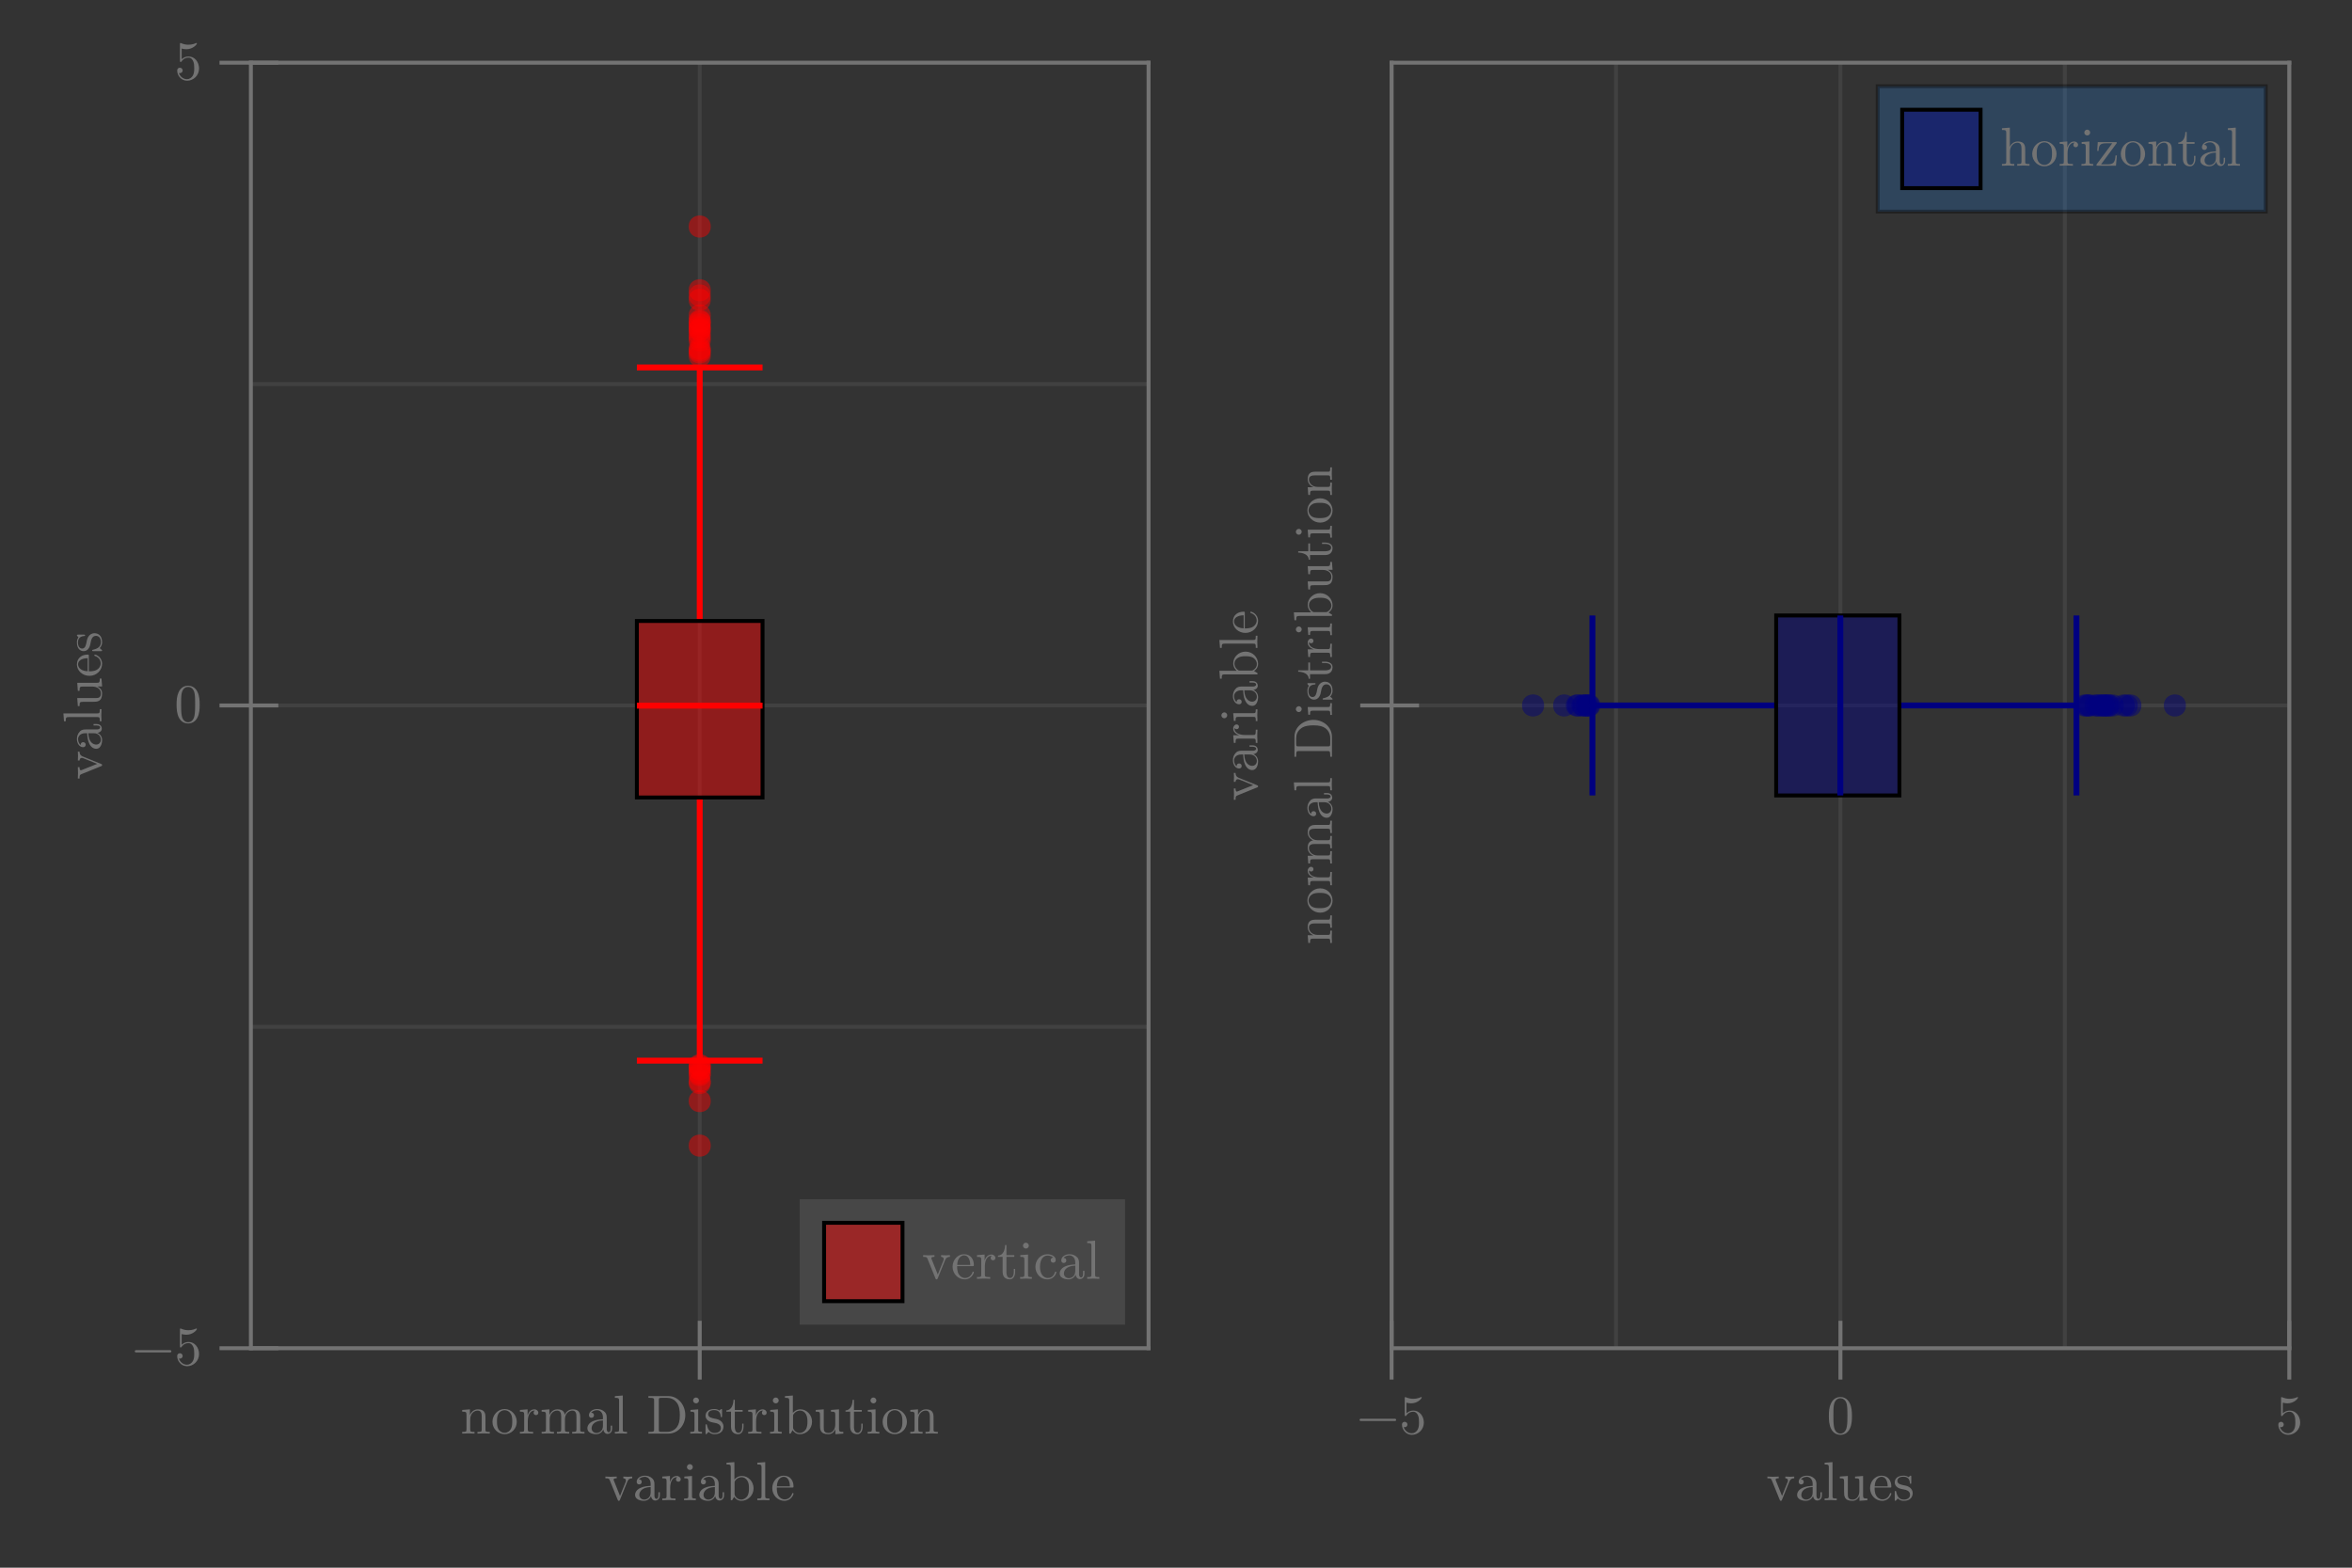 <?xml version="1.0" encoding="UTF-8"?>
<svg xmlns="http://www.w3.org/2000/svg" xmlns:xlink="http://www.w3.org/1999/xlink" width="600" height="400" viewBox="0 0 600 400">
<rect x="0" y="0" width="600" height="400" fill="#333333" stroke="none"/>
<defs>
<g>
<g id="glyph-0-0-2dfbca49">
<path d="M 7.109 -5.594 L 7.109 -6.031 C 6.797 -6 6.391 -5.984 6.062 -5.984 L 4.844 -6.031 L 4.844 -5.594 C 5.359 -5.594 5.516 -5.266 5.516 -5 C 5.516 -4.875 5.484 -4.812 5.438 -4.656 L 4 -1.094 L 2.438 -5 C 2.359 -5.188 2.359 -5.234 2.359 -5.234 C 2.359 -5.594 2.891 -5.594 3.156 -5.594 L 3.156 -6.031 L 1.625 -5.984 C 1.25 -5.984 0.688 -6 0.266 -6.031 L 0.266 -5.594 C 1.141 -5.594 1.203 -5.516 1.391 -5.078 L 3.406 -0.109 C 3.484 0.078 3.516 0.156 3.703 0.156 C 3.875 0.156 3.938 0.031 3.984 -0.109 L 5.828 -4.656 C 5.953 -4.984 6.188 -5.594 7.109 -5.594 Z M 7.109 -5.594 "/>
</g>
<g id="glyph-0-1-2dfbca49">
<path d="M 6.766 -1.25 L 6.766 -2.031 L 6.406 -2.031 L 6.406 -1.25 C 6.406 -0.438 6.062 -0.344 5.906 -0.344 C 5.453 -0.344 5.391 -0.984 5.391 -1.047 L 5.391 -3.844 C 5.391 -4.438 5.391 -4.984 4.891 -5.5 C 4.344 -6.047 3.641 -6.266 2.969 -6.266 C 1.812 -6.266 0.859 -5.609 0.859 -4.688 C 0.859 -4.266 1.141 -4.031 1.5 -4.031 C 1.891 -4.031 2.141 -4.312 2.141 -4.672 C 2.141 -4.844 2.078 -5.312 1.422 -5.312 C 1.812 -5.812 2.484 -5.969 2.938 -5.969 C 3.625 -5.969 4.422 -5.422 4.422 -4.172 L 4.422 -3.656 C 3.703 -3.609 2.734 -3.562 1.844 -3.156 C 0.797 -2.672 0.453 -1.953 0.453 -1.328 C 0.453 -0.203 1.812 0.156 2.688 0.156 C 3.609 0.156 4.25 -0.406 4.516 -1.062 C 4.578 -0.5 4.953 0.078 5.609 0.078 C 5.906 0.078 6.766 -0.109 6.766 -1.25 Z M 4.422 -1.953 C 4.422 -0.625 3.422 -0.156 2.781 -0.156 C 2.094 -0.156 1.531 -0.641 1.531 -1.344 C 1.531 -2.109 2.109 -3.281 4.422 -3.359 Z M 4.422 -1.953 "/>
</g>
<g id="glyph-0-2-2dfbca49">
<path d="M 5.094 -5.328 C 5.094 -5.781 4.656 -6.188 4.062 -6.188 C 3.031 -6.188 2.531 -5.25 2.344 -4.641 L 2.344 -6.188 L 0.391 -6.031 L 0.391 -5.594 C 1.375 -5.594 1.484 -5.5 1.484 -4.812 L 1.484 -1.062 C 1.484 -0.438 1.328 -0.438 0.391 -0.438 L 0.391 0 L 1.984 -0.047 C 2.547 -0.047 3.203 -0.047 3.766 0 L 3.766 -0.438 L 3.469 -0.438 C 2.438 -0.438 2.406 -0.594 2.406 -1.094 L 2.406 -3.25 C 2.406 -4.641 3 -5.875 4.062 -5.875 C 4.156 -5.875 4.188 -5.875 4.219 -5.859 C 4.172 -5.859 3.891 -5.688 3.891 -5.312 C 3.891 -4.922 4.188 -4.719 4.5 -4.719 C 4.75 -4.719 5.094 -4.891 5.094 -5.328 Z M 5.094 -5.328 "/>
</g>
<g id="glyph-0-3-2dfbca49">
<path d="M 3.453 0 L 3.453 -0.438 C 2.531 -0.438 2.484 -0.5 2.484 -1.047 L 2.484 -6.188 L 0.516 -6.031 L 0.516 -5.594 C 1.422 -5.594 1.547 -5.516 1.547 -4.828 L 1.547 -1.062 C 1.547 -0.438 1.406 -0.438 0.469 -0.438 L 0.469 0 L 2 -0.047 C 2.484 -0.047 2.984 -0.016 3.453 0 Z M 2.688 -8.453 C 2.688 -8.828 2.359 -9.203 1.953 -9.203 C 1.469 -9.203 1.188 -8.812 1.188 -8.453 C 1.188 -8.078 1.516 -7.719 1.938 -7.719 C 2.406 -7.719 2.688 -8.109 2.688 -8.453 Z M 2.688 -8.453 "/>
</g>
<g id="glyph-0-4-2dfbca49">
<path d="M 7.297 -3.031 C 7.297 -4.797 5.922 -6.188 4.328 -6.188 C 3.234 -6.188 2.625 -5.531 2.406 -5.281 L 2.406 -9.719 L 0.391 -9.562 L 0.391 -9.125 C 1.375 -9.125 1.484 -9.031 1.484 -8.344 L 1.484 0 L 1.828 0 L 2.344 -0.875 C 2.547 -0.547 3.141 0.156 4.172 0.156 C 5.844 0.156 7.297 -1.219 7.297 -3.031 Z M 6.125 -3.031 C 6.125 -2.516 6.109 -1.688 5.703 -1.047 C 5.406 -0.609 4.875 -0.156 4.109 -0.156 C 3.484 -0.156 2.984 -0.484 2.641 -1.016 C 2.453 -1.297 2.453 -1.344 2.453 -1.594 L 2.453 -4.484 C 2.453 -4.75 2.453 -4.766 2.609 -4.984 C 3.156 -5.766 3.922 -5.875 4.25 -5.875 C 4.891 -5.875 5.391 -5.516 5.719 -4.984 C 6.094 -4.406 6.125 -3.609 6.125 -3.031 Z M 6.125 -3.031 "/>
</g>
<g id="glyph-0-5-2dfbca49">
<path d="M 3.562 0 L 3.562 -0.438 C 2.625 -0.438 2.484 -0.438 2.484 -1.062 L 2.484 -9.719 L 0.469 -9.562 L 0.469 -9.125 C 1.438 -9.125 1.547 -9.031 1.547 -8.344 L 1.547 -1.062 C 1.547 -0.438 1.406 -0.438 0.469 -0.438 L 0.469 0 L 2.016 -0.047 Z M 3.562 0 "/>
</g>
<g id="glyph-0-6-2dfbca49">
<path d="M 5.812 -1.672 C 5.812 -1.812 5.703 -1.828 5.625 -1.828 C 5.5 -1.828 5.469 -1.75 5.453 -1.641 C 4.953 -0.203 3.703 -0.203 3.562 -0.203 C 2.859 -0.203 2.297 -0.609 1.969 -1.141 C 1.547 -1.812 1.547 -2.734 1.547 -3.234 L 5.453 -3.234 C 5.766 -3.234 5.812 -3.234 5.812 -3.531 C 5.812 -4.906 5.047 -6.266 3.297 -6.266 C 1.688 -6.266 0.391 -4.828 0.391 -3.078 C 0.391 -1.203 1.859 0.156 3.469 0.156 C 5.188 0.156 5.812 -1.406 5.812 -1.672 Z M 4.891 -3.531 L 1.562 -3.531 C 1.656 -5.609 2.828 -5.969 3.297 -5.969 C 4.75 -5.969 4.891 -4.078 4.891 -3.531 Z M 4.891 -3.531 "/>
</g>
<g id="glyph-0-7-2dfbca49">
<path d="M 6.594 -3 C 6.594 -4.781 5.188 -6.266 3.5 -6.266 C 1.75 -6.266 0.391 -4.75 0.391 -3 C 0.391 -1.188 1.844 0.156 3.484 0.156 C 5.188 0.156 6.594 -1.219 6.594 -3 Z M 5.438 -3.109 C 5.438 -2.609 5.438 -1.844 5.125 -1.234 C 4.812 -0.609 4.203 -0.203 3.5 -0.203 C 2.891 -0.203 2.281 -0.484 1.906 -1.141 C 1.547 -1.75 1.547 -2.609 1.547 -3.109 C 1.547 -3.656 1.547 -4.406 1.891 -5.031 C 2.266 -5.672 2.922 -5.969 3.484 -5.969 C 4.109 -5.969 4.703 -5.656 5.062 -5.047 C 5.438 -4.453 5.438 -3.641 5.438 -3.109 Z M 5.438 -3.109 "/>
</g>
<g id="glyph-0-8-2dfbca49">
<path d="M 11.375 0 L 11.375 -0.438 C 10.656 -0.438 10.297 -0.438 10.297 -0.859 L 10.297 -3.531 C 10.297 -4.734 10.297 -5.172 9.859 -5.672 C 9.656 -5.906 9.203 -6.188 8.391 -6.188 C 7.203 -6.188 6.594 -5.344 6.359 -4.812 C 6.156 -6.031 5.125 -6.188 4.5 -6.188 C 3.469 -6.188 2.812 -5.594 2.422 -4.719 L 2.422 -6.188 L 0.453 -6.031 L 0.453 -5.594 C 1.422 -5.594 1.547 -5.5 1.547 -4.812 L 1.547 -1.062 C 1.547 -0.438 1.391 -0.438 0.453 -0.438 L 0.453 0 L 2.031 -0.047 L 3.594 0 L 3.594 -0.438 C 2.656 -0.438 2.5 -0.438 2.5 -1.062 L 2.5 -3.641 C 2.5 -5.094 3.5 -5.875 4.391 -5.875 C 5.281 -5.875 5.438 -5.125 5.438 -4.328 L 5.438 -1.062 C 5.438 -0.438 5.281 -0.438 4.344 -0.438 L 4.344 0 L 5.922 -0.047 L 7.484 0 L 7.484 -0.438 C 6.547 -0.438 6.391 -0.438 6.391 -1.062 L 6.391 -3.641 C 6.391 -5.094 7.391 -5.875 8.281 -5.875 C 9.172 -5.875 9.328 -5.125 9.328 -4.328 L 9.328 -1.062 C 9.328 -0.438 9.172 -0.438 8.234 -0.438 L 8.234 0 L 9.812 -0.047 Z M 11.375 0 "/>
</g>
<g id="glyph-0-9-2dfbca49">
</g>
<g id="glyph-0-10-2dfbca49">
<path d="M 9.891 -4.703 C 9.891 -7.359 8.016 -9.562 5.609 -9.562 L 0.484 -9.562 L 0.484 -9.125 L 0.828 -9.125 C 1.906 -9.125 1.938 -8.969 1.938 -8.469 L 1.938 -1.094 C 1.938 -0.594 1.906 -0.438 0.828 -0.438 L 0.484 -0.438 L 0.484 0 L 5.609 0 C 7.969 0 9.891 -2.078 9.891 -4.703 Z M 8.5 -4.703 C 8.5 -3.156 8.234 -2.312 7.734 -1.625 C 7.453 -1.25 6.656 -0.438 5.234 -0.438 L 3.828 -0.438 C 3.156 -0.438 3.141 -0.531 3.141 -1 L 3.141 -8.562 C 3.141 -9.031 3.156 -9.125 3.828 -9.125 L 5.219 -9.125 C 6.094 -9.125 7.062 -8.812 7.766 -7.828 C 8.375 -7 8.5 -5.797 8.5 -4.703 Z M 8.5 -4.703 "/>
</g>
<g id="glyph-0-11-2dfbca49">
<path d="M 5.047 -1.797 C 5.047 -2.531 4.625 -2.953 4.453 -3.125 C 3.984 -3.562 3.438 -3.688 2.859 -3.797 C 2.078 -3.953 1.141 -4.125 1.141 -4.938 C 1.141 -5.438 1.5 -6 2.703 -6 C 4.234 -6 4.312 -4.75 4.344 -4.312 C 4.359 -4.188 4.516 -4.188 4.516 -4.188 C 4.688 -4.188 4.688 -4.25 4.688 -4.516 L 4.688 -5.938 C 4.688 -6.172 4.688 -6.266 4.531 -6.266 C 4.469 -6.266 4.438 -6.266 4.25 -6.109 C 4.219 -6.047 4.078 -5.922 4.016 -5.875 C 3.484 -6.266 2.906 -6.266 2.703 -6.266 C 1 -6.266 0.469 -5.328 0.469 -4.547 C 0.469 -4.062 0.688 -3.672 1.062 -3.359 C 1.516 -3 1.906 -2.906 2.906 -2.719 C 3.219 -2.656 4.375 -2.438 4.375 -1.422 C 4.375 -0.719 3.875 -0.156 2.781 -0.156 C 1.609 -0.156 1.109 -0.953 0.844 -2.141 C 0.797 -2.328 0.781 -2.375 0.641 -2.375 C 0.469 -2.375 0.469 -2.281 0.469 -2.031 L 0.469 -0.188 C 0.469 0.062 0.469 0.156 0.609 0.156 C 0.688 0.156 0.703 0.141 0.969 -0.125 C 1 -0.156 1 -0.188 1.25 -0.453 C 1.859 0.141 2.484 0.156 2.781 0.156 C 4.391 0.156 5.047 -0.781 5.047 -1.797 Z M 5.047 -1.797 "/>
</g>
<g id="glyph-0-12-2dfbca49">
<path d="M 4.641 -1.734 L 4.641 -2.531 L 4.297 -2.531 L 4.297 -1.766 C 4.297 -0.734 3.875 -0.203 3.359 -0.203 C 2.422 -0.203 2.422 -1.469 2.422 -1.703 L 2.422 -5.594 L 4.422 -5.594 L 4.422 -6.031 L 2.422 -6.031 L 2.422 -8.609 L 2.078 -8.609 C 2.062 -7.469 1.641 -5.969 0.266 -5.906 L 0.266 -5.594 L 1.453 -5.594 L 1.453 -1.734 C 1.453 -0.016 2.766 0.156 3.266 0.156 C 4.25 0.156 4.641 -0.844 4.641 -1.734 Z M 4.641 -1.734 "/>
</g>
<g id="glyph-0-13-2dfbca49">
<path d="M 7.484 0 L 7.484 -0.438 C 6.516 -0.438 6.391 -0.531 6.391 -1.219 L 6.391 -6.188 L 4.344 -6.031 L 4.344 -5.594 C 5.312 -5.594 5.438 -5.5 5.438 -4.812 L 5.438 -2.328 C 5.438 -1.109 4.766 -0.156 3.734 -0.156 C 2.562 -0.156 2.5 -0.812 2.5 -1.547 L 2.5 -6.188 L 0.453 -6.031 L 0.453 -5.594 C 1.547 -5.594 1.547 -5.562 1.547 -4.312 L 1.547 -2.219 C 1.547 -1.125 1.547 0.156 3.672 0.156 C 4.453 0.156 5.062 -0.234 5.469 -1.109 L 5.469 0.156 Z M 7.484 0 "/>
</g>
<g id="glyph-0-14-2dfbca49">
<path d="M 7.484 0 L 7.484 -0.438 C 6.766 -0.438 6.406 -0.438 6.391 -0.859 L 6.391 -3.531 C 6.391 -4.734 6.391 -5.172 5.969 -5.672 C 5.766 -5.906 5.312 -6.188 4.5 -6.188 C 3.469 -6.188 2.812 -5.594 2.422 -4.719 L 2.422 -6.188 L 0.453 -6.031 L 0.453 -5.594 C 1.422 -5.594 1.547 -5.5 1.547 -4.812 L 1.547 -1.062 C 1.547 -0.438 1.391 -0.438 0.453 -0.438 L 0.453 0 L 2.031 -0.047 L 3.594 0 L 3.594 -0.438 C 2.656 -0.438 2.5 -0.438 2.5 -1.062 L 2.5 -3.641 C 2.5 -5.094 3.5 -5.875 4.391 -5.875 C 5.281 -5.875 5.438 -5.125 5.438 -4.328 L 5.438 -1.062 C 5.438 -0.438 5.281 -0.438 4.344 -0.438 L 4.344 0 L 5.922 -0.047 Z M 7.484 0 "/>
</g>
<g id="glyph-0-15-2dfbca49">
<path d="M 10.109 -3.5 C 10.109 -3.656 9.984 -3.781 9.828 -3.781 L 1.062 -3.781 C 0.906 -3.781 0.781 -3.656 0.781 -3.5 C 0.781 -3.344 0.906 -3.219 1.062 -3.219 L 9.828 -3.219 C 9.984 -3.219 10.109 -3.344 10.109 -3.5 Z M 10.109 -3.5 "/>
</g>
<g id="glyph-0-16-2dfbca49">
<path d="M 6.281 -2.812 C 6.281 -4.484 5.141 -5.875 3.625 -5.875 C 2.953 -5.875 2.359 -5.656 1.844 -5.172 L 1.844 -7.891 C 2.125 -7.812 2.594 -7.719 3.031 -7.719 C 4.766 -7.719 5.734 -8.984 5.734 -9.172 C 5.734 -9.25 5.703 -9.328 5.594 -9.328 C 5.594 -9.328 5.562 -9.328 5.484 -9.281 C 5.203 -9.156 4.516 -8.875 3.578 -8.875 C 3.031 -8.875 2.375 -8.969 1.719 -9.266 C 1.609 -9.312 1.547 -9.312 1.547 -9.312 C 1.406 -9.312 1.406 -9.203 1.406 -8.969 L 1.406 -4.828 C 1.406 -4.578 1.406 -4.469 1.609 -4.469 C 1.703 -4.469 1.734 -4.516 1.797 -4.594 C 1.953 -4.812 2.469 -5.578 3.594 -5.578 C 4.328 -5.578 4.672 -4.922 4.781 -4.672 C 5.016 -4.156 5.047 -3.609 5.047 -2.906 C 5.047 -2.422 5.047 -1.578 4.703 -1 C 4.375 -0.453 3.844 -0.078 3.203 -0.078 C 2.188 -0.078 1.391 -0.828 1.141 -1.656 C 1.188 -1.641 1.234 -1.625 1.391 -1.625 C 1.844 -1.625 2.094 -1.969 2.094 -2.312 C 2.094 -2.641 1.844 -3 1.391 -3 C 1.188 -3 0.703 -2.891 0.703 -2.25 C 0.703 -1.047 1.672 0.312 3.234 0.312 C 4.859 0.312 6.281 -1.031 6.281 -2.812 Z M 6.281 -2.812 "/>
</g>
<g id="glyph-0-17-2dfbca49">
<path d="M 6.438 -4.484 C 6.438 -5.594 6.375 -6.719 5.875 -7.75 C 5.234 -9.094 4.094 -9.328 3.5 -9.328 C 2.656 -9.328 1.641 -8.953 1.062 -7.656 C 0.609 -6.688 0.547 -5.594 0.547 -4.484 C 0.547 -3.438 0.609 -2.172 1.172 -1.109 C 1.781 0.031 2.797 0.312 3.484 0.312 C 4.234 0.312 5.312 0.016 5.922 -1.312 C 6.375 -2.281 6.438 -3.375 6.438 -4.484 Z M 5.281 -4.641 C 5.281 -3.594 5.281 -2.641 5.125 -1.75 C 4.906 -0.422 4.109 0 3.484 0 C 2.938 0 2.109 -0.344 1.859 -1.688 C 1.703 -2.531 1.703 -3.828 1.703 -4.641 C 1.703 -5.547 1.703 -6.469 1.812 -7.219 C 2.094 -8.891 3.141 -9.016 3.484 -9.016 C 3.953 -9.016 4.875 -8.766 5.141 -7.375 C 5.281 -6.594 5.281 -5.531 5.281 -4.641 Z M 5.281 -4.641 "/>
</g>
<g id="glyph-0-18-2dfbca49">
<path d="M 5.812 -1.672 C 5.812 -1.812 5.672 -1.812 5.625 -1.812 C 5.5 -1.812 5.469 -1.75 5.453 -1.672 C 5.047 -0.359 4.125 -0.203 3.609 -0.203 C 2.875 -0.203 1.641 -0.797 1.641 -3.047 C 1.641 -5.328 2.781 -5.922 3.531 -5.922 C 3.656 -5.922 4.531 -5.906 5.031 -5.406 C 4.453 -5.359 4.375 -4.938 4.375 -4.766 C 4.375 -4.391 4.625 -4.109 5.016 -4.109 C 5.375 -4.109 5.656 -4.359 5.656 -4.781 C 5.656 -5.719 4.594 -6.266 3.516 -6.266 C 1.766 -6.266 0.469 -4.766 0.469 -3.031 C 0.469 -1.234 1.859 0.156 3.484 0.156 C 5.359 0.156 5.812 -1.531 5.812 -1.672 Z M 5.812 -1.672 "/>
</g>
<g id="glyph-0-19-2dfbca49">
<path d="M 5.609 -2.625 L 5.266 -2.625 C 5.141 -0.969 4.844 -0.344 3.219 -0.344 L 1.562 -0.344 L 5.453 -5.609 C 5.594 -5.766 5.594 -5.797 5.594 -5.859 C 5.594 -6.031 5.469 -6.031 5.219 -6.031 L 0.734 -6.031 L 0.594 -3.781 L 0.938 -3.781 C 1.016 -5.203 1.281 -5.719 2.828 -5.719 L 4.422 -5.719 L 0.516 -0.453 C 0.391 -0.297 0.391 -0.266 0.391 -0.203 C 0.391 0 0.484 0 0.75 0 L 5.375 0 Z M 5.609 -2.625 "/>
</g>
<g id="glyph-1-0-2dfbca49">
<path d="M 7.484 0 L 7.484 -0.438 C 6.766 -0.438 6.406 -0.438 6.391 -0.859 L 6.391 -3.531 C 6.391 -4.734 6.391 -5.172 5.969 -5.672 C 5.766 -5.906 5.312 -6.188 4.5 -6.188 C 3.469 -6.188 2.812 -5.594 2.422 -4.719 L 2.422 -6.188 L 0.453 -6.031 L 0.453 -5.594 C 1.422 -5.594 1.547 -5.5 1.547 -4.812 L 1.547 -1.062 C 1.547 -0.438 1.391 -0.438 0.453 -0.438 L 0.453 0 L 2.031 -0.047 L 3.594 0 L 3.594 -0.438 C 2.656 -0.438 2.5 -0.438 2.5 -1.062 L 2.5 -3.641 C 2.5 -5.094 3.5 -5.875 4.391 -5.875 C 5.281 -5.875 5.438 -5.125 5.438 -4.328 L 5.438 -1.062 C 5.438 -0.438 5.281 -0.438 4.344 -0.438 L 4.344 0 L 5.922 -0.047 Z M 7.484 0 "/>
</g>
<g id="glyph-2-0-2dfbca49">
<path d="M -5.594 -7.109 L -6.031 -7.109 C -6 -6.797 -5.984 -6.391 -5.984 -6.062 L -6.031 -4.844 L -5.594 -4.844 C -5.594 -5.359 -5.266 -5.516 -5 -5.516 C -4.875 -5.516 -4.812 -5.484 -4.656 -5.438 L -1.094 -4 L -5 -2.438 C -5.188 -2.359 -5.234 -2.359 -5.234 -2.359 C -5.594 -2.359 -5.594 -2.891 -5.594 -3.156 L -6.031 -3.156 L -5.984 -1.625 C -5.984 -1.25 -6 -0.688 -6.031 -0.266 L -5.594 -0.266 C -5.594 -1.141 -5.516 -1.203 -5.078 -1.391 L -0.109 -3.406 C 0.078 -3.484 0.156 -3.516 0.156 -3.703 C 0.156 -3.875 0.031 -3.938 -0.109 -3.984 L -4.656 -5.828 C -4.984 -5.953 -5.594 -6.188 -5.594 -7.109 Z M -5.594 -7.109 "/>
</g>
<g id="glyph-3-0-2dfbca49">
<path d="M -1.25 -6.766 L -2.031 -6.766 L -2.031 -6.406 L -1.25 -6.406 C -0.438 -6.406 -0.344 -6.062 -0.344 -5.906 C -0.344 -5.453 -0.984 -5.391 -1.047 -5.391 L -3.844 -5.391 C -4.438 -5.391 -4.984 -5.391 -5.5 -4.891 C -6.047 -4.344 -6.266 -3.641 -6.266 -2.969 C -6.266 -1.812 -5.609 -0.859 -4.688 -0.859 C -4.266 -0.859 -4.031 -1.141 -4.031 -1.5 C -4.031 -1.891 -4.312 -2.141 -4.672 -2.141 C -4.844 -2.141 -5.312 -2.078 -5.312 -1.422 C -5.812 -1.812 -5.969 -2.484 -5.969 -2.938 C -5.969 -3.625 -5.422 -4.422 -4.172 -4.422 L -3.656 -4.422 C -3.609 -3.703 -3.562 -2.734 -3.156 -1.844 C -2.672 -0.797 -1.953 -0.453 -1.328 -0.453 C -0.203 -0.453 0.156 -1.812 0.156 -2.688 C 0.156 -3.609 -0.406 -4.25 -1.062 -4.516 C -0.5 -4.578 0.078 -4.953 0.078 -5.609 C 0.078 -5.906 -0.109 -6.766 -1.25 -6.766 Z M -1.953 -4.422 C -0.625 -4.422 -0.156 -3.422 -0.156 -2.781 C -0.156 -2.094 -0.641 -1.531 -1.344 -1.531 C -2.109 -1.531 -3.281 -2.109 -3.359 -4.422 Z M -1.953 -4.422 "/>
</g>
<g id="glyph-4-0-2dfbca49">
<path d="M 0 -3.562 L -0.438 -3.562 C -0.438 -2.625 -0.438 -2.484 -1.062 -2.484 L -9.719 -2.484 L -9.562 -0.469 L -9.125 -0.469 C -9.125 -1.438 -9.031 -1.547 -8.344 -1.547 L -1.062 -1.547 C -0.438 -1.547 -0.438 -1.406 -0.438 -0.469 L 0 -0.469 L -0.047 -2.016 Z M 0 -3.562 "/>
</g>
<g id="glyph-5-0-2dfbca49">
<path d="M 0 -7.484 L -0.438 -7.484 C -0.438 -6.516 -0.531 -6.391 -1.219 -6.391 L -6.188 -6.391 L -6.031 -4.344 L -5.594 -4.344 C -5.594 -5.312 -5.5 -5.438 -4.812 -5.438 L -2.328 -5.438 C -1.109 -5.438 -0.156 -4.766 -0.156 -3.734 C -0.156 -2.562 -0.812 -2.5 -1.547 -2.5 L -6.188 -2.5 L -6.031 -0.453 L -5.594 -0.453 C -5.594 -1.547 -5.562 -1.547 -4.312 -1.547 L -2.219 -1.547 C -1.125 -1.547 0.156 -1.547 0.156 -3.672 C 0.156 -4.453 -0.234 -5.062 -1.109 -5.469 L 0.156 -5.469 Z M 0 -7.484 "/>
</g>
<g id="glyph-6-0-2dfbca49">
<path d="M -1.672 -5.812 C -1.812 -5.812 -1.828 -5.703 -1.828 -5.625 C -1.828 -5.5 -1.75 -5.469 -1.641 -5.453 C -0.203 -4.953 -0.203 -3.703 -0.203 -3.562 C -0.203 -2.859 -0.609 -2.297 -1.141 -1.969 C -1.812 -1.547 -2.734 -1.547 -3.234 -1.547 L -3.234 -5.453 C -3.234 -5.766 -3.234 -5.812 -3.531 -5.812 C -4.906 -5.812 -6.266 -5.047 -6.266 -3.297 C -6.266 -1.688 -4.828 -0.391 -3.078 -0.391 C -1.203 -0.391 0.156 -1.859 0.156 -3.469 C 0.156 -5.188 -1.406 -5.812 -1.672 -5.812 Z M -3.531 -4.891 L -3.531 -1.562 C -5.609 -1.656 -5.969 -2.828 -5.969 -3.297 C -5.969 -4.75 -4.078 -4.891 -3.531 -4.891 Z M -3.531 -4.891 "/>
</g>
<g id="glyph-7-0-2dfbca49">
<path d="M -1.797 -5.047 C -2.531 -5.047 -2.953 -4.625 -3.125 -4.453 C -3.562 -3.984 -3.688 -3.438 -3.797 -2.859 C -3.953 -2.078 -4.125 -1.141 -4.938 -1.141 C -5.438 -1.141 -6 -1.5 -6 -2.703 C -6 -4.234 -4.75 -4.312 -4.312 -4.344 C -4.188 -4.359 -4.188 -4.516 -4.188 -4.516 C -4.188 -4.688 -4.25 -4.688 -4.516 -4.688 L -5.938 -4.688 C -6.172 -4.688 -6.266 -4.688 -6.266 -4.531 C -6.266 -4.469 -6.266 -4.438 -6.109 -4.25 C -6.047 -4.219 -5.922 -4.078 -5.875 -4.016 C -6.266 -3.484 -6.266 -2.906 -6.266 -2.703 C -6.266 -1 -5.328 -0.469 -4.547 -0.469 C -4.062 -0.469 -3.672 -0.688 -3.359 -1.062 C -3 -1.516 -2.906 -1.906 -2.719 -2.906 C -2.656 -3.219 -2.438 -4.375 -1.422 -4.375 C -0.719 -4.375 -0.156 -3.875 -0.156 -2.781 C -0.156 -1.609 -0.953 -1.109 -2.141 -0.844 C -2.328 -0.797 -2.375 -0.781 -2.375 -0.641 C -2.375 -0.469 -2.281 -0.469 -2.031 -0.469 L -0.188 -0.469 C 0.062 -0.469 0.156 -0.469 0.156 -0.609 C 0.156 -0.688 0.141 -0.703 -0.125 -0.969 C -0.156 -1 -0.188 -1 -0.453 -1.25 C 0.141 -1.859 0.156 -2.484 0.156 -2.781 C 0.156 -4.391 -0.781 -5.047 -1.797 -5.047 Z M -1.797 -5.047 "/>
</g>
<g id="glyph-8-0-2dfbca49">
<path d="M -5.594 -7.109 L -6.031 -7.109 C -6 -6.797 -5.984 -6.391 -5.984 -6.062 L -6.031 -4.844 L -5.594 -4.844 C -5.594 -5.359 -5.266 -5.516 -5 -5.516 C -4.875 -5.516 -4.812 -5.484 -4.656 -5.438 L -1.094 -4 L -5 -2.438 C -5.188 -2.359 -5.234 -2.359 -5.234 -2.359 C -5.594 -2.359 -5.594 -2.891 -5.594 -3.156 L -6.031 -3.156 L -5.984 -1.625 C -5.984 -1.25 -6 -0.688 -6.031 -0.266 L -5.594 -0.266 C -5.594 -1.141 -5.516 -1.203 -5.078 -1.391 L -0.109 -3.406 C 0.078 -3.484 0.156 -3.516 0.156 -3.703 C 0.156 -3.875 0.031 -3.938 -0.109 -3.984 L -4.656 -5.828 C -4.984 -5.953 -5.594 -6.188 -5.594 -7.109 Z M -5.594 -7.109 "/>
</g>
<g id="glyph-9-0-2dfbca49">
<path d="M -1.25 -6.766 L -2.031 -6.766 L -2.031 -6.406 L -1.25 -6.406 C -0.438 -6.406 -0.344 -6.062 -0.344 -5.906 C -0.344 -5.453 -0.984 -5.391 -1.047 -5.391 L -3.844 -5.391 C -4.438 -5.391 -4.984 -5.391 -5.5 -4.891 C -6.047 -4.344 -6.266 -3.641 -6.266 -2.969 C -6.266 -1.812 -5.609 -0.859 -4.688 -0.859 C -4.266 -0.859 -4.031 -1.141 -4.031 -1.5 C -4.031 -1.891 -4.312 -2.141 -4.672 -2.141 C -4.844 -2.141 -5.312 -2.078 -5.312 -1.422 C -5.812 -1.812 -5.969 -2.484 -5.969 -2.938 C -5.969 -3.625 -5.422 -4.422 -4.172 -4.422 L -3.656 -4.422 C -3.609 -3.703 -3.562 -2.734 -3.156 -1.844 C -2.672 -0.797 -1.953 -0.453 -1.328 -0.453 C -0.203 -0.453 0.156 -1.812 0.156 -2.688 C 0.156 -3.609 -0.406 -4.25 -1.062 -4.516 C -0.5 -4.578 0.078 -4.953 0.078 -5.609 C 0.078 -5.906 -0.109 -6.766 -1.25 -6.766 Z M -1.953 -4.422 C -0.625 -4.422 -0.156 -3.422 -0.156 -2.781 C -0.156 -2.094 -0.641 -1.531 -1.344 -1.531 C -2.109 -1.531 -3.281 -2.109 -3.359 -4.422 Z M -1.953 -4.422 "/>
</g>
<g id="glyph-10-0-2dfbca49">
<path d="M -5.328 -5.094 C -5.781 -5.094 -6.188 -4.656 -6.188 -4.062 C -6.188 -3.031 -5.25 -2.531 -4.641 -2.344 L -6.188 -2.344 L -6.031 -0.391 L -5.594 -0.391 C -5.594 -1.375 -5.5 -1.484 -4.812 -1.484 L -1.062 -1.484 C -0.438 -1.484 -0.438 -1.328 -0.438 -0.391 L 0 -0.391 L -0.047 -1.984 C -0.047 -2.547 -0.047 -3.203 0 -3.766 L -0.438 -3.766 L -0.438 -3.469 C -0.438 -2.438 -0.594 -2.406 -1.094 -2.406 L -3.25 -2.406 C -4.641 -2.406 -5.875 -3 -5.875 -4.062 C -5.875 -4.156 -5.875 -4.188 -5.859 -4.219 C -5.859 -4.172 -5.688 -3.891 -5.312 -3.891 C -4.922 -3.891 -4.719 -4.188 -4.719 -4.5 C -4.719 -4.75 -4.891 -5.094 -5.328 -5.094 Z M -5.328 -5.094 "/>
</g>
<g id="glyph-10-1-2dfbca49">
<path d="M -3.031 -7.297 C -4.797 -7.297 -6.188 -5.922 -6.188 -4.328 C -6.188 -3.234 -5.531 -2.625 -5.281 -2.406 L -9.719 -2.406 L -9.562 -0.391 L -9.125 -0.391 C -9.125 -1.375 -9.031 -1.484 -8.344 -1.484 L 0 -1.484 L 0 -1.828 L -0.875 -2.344 C -0.547 -2.547 0.156 -3.141 0.156 -4.172 C 0.156 -5.844 -1.219 -7.297 -3.031 -7.297 Z M -3.031 -6.125 C -2.516 -6.125 -1.688 -6.109 -1.047 -5.703 C -0.609 -5.406 -0.156 -4.875 -0.156 -4.109 C -0.156 -3.484 -0.484 -2.984 -1.016 -2.641 C -1.297 -2.453 -1.344 -2.453 -1.594 -2.453 L -4.484 -2.453 C -4.75 -2.453 -4.766 -2.453 -4.984 -2.609 C -5.766 -3.156 -5.875 -3.922 -5.875 -4.25 C -5.875 -4.891 -5.516 -5.391 -4.984 -5.719 C -4.406 -6.094 -3.609 -6.125 -3.031 -6.125 Z M -3.031 -6.125 "/>
</g>
<g id="glyph-11-0-2dfbca49">
<path d="M 0 -3.453 L -0.438 -3.453 C -0.438 -2.531 -0.5 -2.484 -1.047 -2.484 L -6.188 -2.484 L -6.031 -0.516 L -5.594 -0.516 C -5.594 -1.422 -5.516 -1.547 -4.828 -1.547 L -1.062 -1.547 C -0.438 -1.547 -0.438 -1.406 -0.438 -0.469 L 0 -0.469 L -0.047 -2 C -0.047 -2.484 -0.016 -2.984 0 -3.453 Z M -8.453 -2.688 C -8.828 -2.688 -9.203 -2.359 -9.203 -1.953 C -9.203 -1.469 -8.812 -1.188 -8.453 -1.188 C -8.078 -1.188 -7.719 -1.516 -7.719 -1.938 C -7.719 -2.406 -8.109 -2.688 -8.453 -2.688 Z M -8.453 -2.688 "/>
</g>
<g id="glyph-11-1-2dfbca49">
<path d="M -1.672 -5.812 C -1.812 -5.812 -1.828 -5.703 -1.828 -5.625 C -1.828 -5.5 -1.75 -5.469 -1.641 -5.453 C -0.203 -4.953 -0.203 -3.703 -0.203 -3.562 C -0.203 -2.859 -0.609 -2.297 -1.141 -1.969 C -1.812 -1.547 -2.734 -1.547 -3.234 -1.547 L -3.234 -5.453 C -3.234 -5.766 -3.234 -5.812 -3.531 -5.812 C -4.906 -5.812 -6.266 -5.047 -6.266 -3.297 C -6.266 -1.688 -4.828 -0.391 -3.078 -0.391 C -1.203 -0.391 0.156 -1.859 0.156 -3.469 C 0.156 -5.188 -1.406 -5.812 -1.672 -5.812 Z M -3.531 -4.891 L -3.531 -1.562 C -5.609 -1.656 -5.969 -2.828 -5.969 -3.297 C -5.969 -4.75 -4.078 -4.891 -3.531 -4.891 Z M -3.531 -4.891 "/>
</g>
<g id="glyph-11-2-2dfbca49">
<path d="M 0 -7.484 L -0.438 -7.484 C -0.438 -6.766 -0.438 -6.406 -0.859 -6.391 L -3.531 -6.391 C -4.734 -6.391 -5.172 -6.391 -5.672 -5.969 C -5.906 -5.766 -6.188 -5.312 -6.188 -4.5 C -6.188 -3.469 -5.594 -2.812 -4.719 -2.422 L -6.188 -2.422 L -6.031 -0.453 L -5.594 -0.453 C -5.594 -1.422 -5.5 -1.547 -4.812 -1.547 L -1.062 -1.547 C -0.438 -1.547 -0.438 -1.391 -0.438 -0.453 L 0 -0.453 L -0.047 -2.031 L 0 -3.594 L -0.438 -3.594 C -0.438 -2.656 -0.438 -2.5 -1.062 -2.5 L -3.641 -2.5 C -5.094 -2.5 -5.875 -3.5 -5.875 -4.391 C -5.875 -5.281 -5.125 -5.438 -4.328 -5.438 L -1.062 -5.438 C -0.438 -5.438 -0.438 -5.281 -0.438 -4.344 L 0 -4.344 L -0.047 -5.922 Z M 0 -7.484 "/>
</g>
<g id="glyph-11-3-2dfbca49">
<path d="M -3 -6.594 C -4.781 -6.594 -6.266 -5.188 -6.266 -3.5 C -6.266 -1.75 -4.75 -0.391 -3 -0.391 C -1.188 -0.391 0.156 -1.844 0.156 -3.484 C 0.156 -5.188 -1.219 -6.594 -3 -6.594 Z M -3.109 -5.438 C -2.609 -5.438 -1.844 -5.438 -1.234 -5.125 C -0.609 -4.812 -0.203 -4.203 -0.203 -3.5 C -0.203 -2.891 -0.484 -2.281 -1.141 -1.906 C -1.75 -1.547 -2.609 -1.547 -3.109 -1.547 C -3.656 -1.547 -4.406 -1.547 -5.031 -1.891 C -5.672 -2.266 -5.969 -2.922 -5.969 -3.484 C -5.969 -4.109 -5.656 -4.703 -5.047 -5.062 C -4.453 -5.438 -3.641 -5.438 -3.109 -5.438 Z M -3.109 -5.438 "/>
</g>
<g id="glyph-11-4-2dfbca49">
<path d="M -5.328 -5.094 C -5.781 -5.094 -6.188 -4.656 -6.188 -4.062 C -6.188 -3.031 -5.25 -2.531 -4.641 -2.344 L -6.188 -2.344 L -6.031 -0.391 L -5.594 -0.391 C -5.594 -1.375 -5.5 -1.484 -4.812 -1.484 L -1.062 -1.484 C -0.438 -1.484 -0.438 -1.328 -0.438 -0.391 L 0 -0.391 L -0.047 -1.984 C -0.047 -2.547 -0.047 -3.203 0 -3.766 L -0.438 -3.766 L -0.438 -3.469 C -0.438 -2.438 -0.594 -2.406 -1.094 -2.406 L -3.25 -2.406 C -4.641 -2.406 -5.875 -3 -5.875 -4.062 C -5.875 -4.156 -5.875 -4.188 -5.859 -4.219 C -5.859 -4.172 -5.688 -3.891 -5.312 -3.891 C -4.922 -3.891 -4.719 -4.188 -4.719 -4.5 C -4.719 -4.75 -4.891 -5.094 -5.328 -5.094 Z M -5.328 -5.094 "/>
</g>
<g id="glyph-11-5-2dfbca49">
<path d="M 0 -11.375 L -0.438 -11.375 C -0.438 -10.656 -0.438 -10.297 -0.859 -10.297 L -3.531 -10.297 C -4.734 -10.297 -5.172 -10.297 -5.672 -9.859 C -5.906 -9.656 -6.188 -9.203 -6.188 -8.391 C -6.188 -7.203 -5.344 -6.594 -4.812 -6.359 C -6.031 -6.156 -6.188 -5.125 -6.188 -4.5 C -6.188 -3.469 -5.594 -2.812 -4.719 -2.422 L -6.188 -2.422 L -6.031 -0.453 L -5.594 -0.453 C -5.594 -1.422 -5.5 -1.547 -4.812 -1.547 L -1.062 -1.547 C -0.438 -1.547 -0.438 -1.391 -0.438 -0.453 L 0 -0.453 L -0.047 -2.031 L 0 -3.594 L -0.438 -3.594 C -0.438 -2.656 -0.438 -2.5 -1.062 -2.5 L -3.641 -2.5 C -5.094 -2.5 -5.875 -3.5 -5.875 -4.391 C -5.875 -5.281 -5.125 -5.438 -4.328 -5.438 L -1.062 -5.438 C -0.438 -5.438 -0.438 -5.281 -0.438 -4.344 L 0 -4.344 L -0.047 -5.922 L 0 -7.484 L -0.438 -7.484 C -0.438 -6.547 -0.438 -6.391 -1.062 -6.391 L -3.641 -6.391 C -5.094 -6.391 -5.875 -7.391 -5.875 -8.281 C -5.875 -9.172 -5.125 -9.328 -4.328 -9.328 L -1.062 -9.328 C -0.438 -9.328 -0.438 -9.172 -0.438 -8.234 L 0 -8.234 L -0.047 -9.812 Z M 0 -11.375 "/>
</g>
<g id="glyph-11-6-2dfbca49">
<path d="M -1.25 -6.766 L -2.031 -6.766 L -2.031 -6.406 L -1.25 -6.406 C -0.438 -6.406 -0.344 -6.062 -0.344 -5.906 C -0.344 -5.453 -0.984 -5.391 -1.047 -5.391 L -3.844 -5.391 C -4.438 -5.391 -4.984 -5.391 -5.5 -4.891 C -6.047 -4.344 -6.266 -3.641 -6.266 -2.969 C -6.266 -1.812 -5.609 -0.859 -4.688 -0.859 C -4.266 -0.859 -4.031 -1.141 -4.031 -1.5 C -4.031 -1.891 -4.312 -2.141 -4.672 -2.141 C -4.844 -2.141 -5.312 -2.078 -5.312 -1.422 C -5.812 -1.812 -5.969 -2.484 -5.969 -2.938 C -5.969 -3.625 -5.422 -4.422 -4.172 -4.422 L -3.656 -4.422 C -3.609 -3.703 -3.562 -2.734 -3.156 -1.844 C -2.672 -0.797 -1.953 -0.453 -1.328 -0.453 C -0.203 -0.453 0.156 -1.812 0.156 -2.688 C 0.156 -3.609 -0.406 -4.25 -1.062 -4.516 C -0.5 -4.578 0.078 -4.953 0.078 -5.609 C 0.078 -5.906 -0.109 -6.766 -1.25 -6.766 Z M -1.953 -4.422 C -0.625 -4.422 -0.156 -3.422 -0.156 -2.781 C -0.156 -2.094 -0.641 -1.531 -1.344 -1.531 C -2.109 -1.531 -3.281 -2.109 -3.359 -4.422 Z M -1.953 -4.422 "/>
</g>
<g id="glyph-11-7-2dfbca49">
<path d="M 0 -3.562 L -0.438 -3.562 C -0.438 -2.625 -0.438 -2.484 -1.062 -2.484 L -9.719 -2.484 L -9.562 -0.469 L -9.125 -0.469 C -9.125 -1.438 -9.031 -1.547 -8.344 -1.547 L -1.062 -1.547 C -0.438 -1.547 -0.438 -1.406 -0.438 -0.469 L 0 -0.469 L -0.047 -2.016 Z M 0 -3.562 "/>
</g>
<g id="glyph-11-8-2dfbca49">
</g>
<g id="glyph-11-9-2dfbca49">
<path d="M -4.703 -9.891 C -7.359 -9.891 -9.562 -8.016 -9.562 -5.609 L -9.562 -0.484 L -9.125 -0.484 L -9.125 -0.828 C -9.125 -1.906 -8.969 -1.938 -8.469 -1.938 L -1.094 -1.938 C -0.594 -1.938 -0.438 -1.906 -0.438 -0.828 L -0.438 -0.484 L 0 -0.484 L 0 -5.609 C 0 -7.969 -2.078 -9.891 -4.703 -9.891 Z M -4.703 -8.5 C -3.156 -8.5 -2.312 -8.234 -1.625 -7.734 C -1.25 -7.453 -0.438 -6.656 -0.438 -5.234 L -0.438 -3.828 C -0.438 -3.156 -0.531 -3.141 -1 -3.141 L -8.562 -3.141 C -9.031 -3.141 -9.125 -3.156 -9.125 -3.828 L -9.125 -5.219 C -9.125 -6.094 -8.812 -7.062 -7.828 -7.766 C -7 -8.375 -5.797 -8.5 -4.703 -8.5 Z M -4.703 -8.5 "/>
</g>
<g id="glyph-11-10-2dfbca49">
<path d="M -1.797 -5.047 C -2.531 -5.047 -2.953 -4.625 -3.125 -4.453 C -3.562 -3.984 -3.688 -3.438 -3.797 -2.859 C -3.953 -2.078 -4.125 -1.141 -4.938 -1.141 C -5.438 -1.141 -6 -1.5 -6 -2.703 C -6 -4.234 -4.75 -4.312 -4.312 -4.344 C -4.188 -4.359 -4.188 -4.516 -4.188 -4.516 C -4.188 -4.688 -4.25 -4.688 -4.516 -4.688 L -5.938 -4.688 C -6.172 -4.688 -6.266 -4.688 -6.266 -4.531 C -6.266 -4.469 -6.266 -4.438 -6.109 -4.25 C -6.047 -4.219 -5.922 -4.078 -5.875 -4.016 C -6.266 -3.484 -6.266 -2.906 -6.266 -2.703 C -6.266 -1 -5.328 -0.469 -4.547 -0.469 C -4.062 -0.469 -3.672 -0.688 -3.359 -1.062 C -3 -1.516 -2.906 -1.906 -2.719 -2.906 C -2.656 -3.219 -2.438 -4.375 -1.422 -4.375 C -0.719 -4.375 -0.156 -3.875 -0.156 -2.781 C -0.156 -1.609 -0.953 -1.109 -2.141 -0.844 C -2.328 -0.797 -2.375 -0.781 -2.375 -0.641 C -2.375 -0.469 -2.281 -0.469 -2.031 -0.469 L -0.188 -0.469 C 0.062 -0.469 0.156 -0.469 0.156 -0.609 C 0.156 -0.688 0.141 -0.703 -0.125 -0.969 C -0.156 -1 -0.188 -1 -0.453 -1.25 C 0.141 -1.859 0.156 -2.484 0.156 -2.781 C 0.156 -4.391 -0.781 -5.047 -1.797 -5.047 Z M -1.797 -5.047 "/>
</g>
<g id="glyph-11-11-2dfbca49">
<path d="M -1.734 -4.641 L -2.531 -4.641 L -2.531 -4.297 L -1.766 -4.297 C -0.734 -4.297 -0.203 -3.875 -0.203 -3.359 C -0.203 -2.422 -1.469 -2.422 -1.703 -2.422 L -5.594 -2.422 L -5.594 -4.422 L -6.031 -4.422 L -6.031 -2.422 L -8.609 -2.422 L -8.609 -2.078 C -7.469 -2.062 -5.969 -1.641 -5.906 -0.266 L -5.594 -0.266 L -5.594 -1.453 L -1.734 -1.453 C -0.016 -1.453 0.156 -2.766 0.156 -3.266 C 0.156 -4.25 -0.844 -4.641 -1.734 -4.641 Z M -1.734 -4.641 "/>
</g>
<g id="glyph-11-12-2dfbca49">
<path d="M -3.031 -7.297 C -4.797 -7.297 -6.188 -5.922 -6.188 -4.328 C -6.188 -3.234 -5.531 -2.625 -5.281 -2.406 L -9.719 -2.406 L -9.562 -0.391 L -9.125 -0.391 C -9.125 -1.375 -9.031 -1.484 -8.344 -1.484 L 0 -1.484 L 0 -1.828 L -0.875 -2.344 C -0.547 -2.547 0.156 -3.141 0.156 -4.172 C 0.156 -5.844 -1.219 -7.297 -3.031 -7.297 Z M -3.031 -6.125 C -2.516 -6.125 -1.688 -6.109 -1.047 -5.703 C -0.609 -5.406 -0.156 -4.875 -0.156 -4.109 C -0.156 -3.484 -0.484 -2.984 -1.016 -2.641 C -1.297 -2.453 -1.344 -2.453 -1.594 -2.453 L -4.484 -2.453 C -4.75 -2.453 -4.766 -2.453 -4.984 -2.609 C -5.766 -3.156 -5.875 -3.922 -5.875 -4.25 C -5.875 -4.891 -5.516 -5.391 -4.984 -5.719 C -4.406 -6.094 -3.609 -6.125 -3.031 -6.125 Z M -3.031 -6.125 "/>
</g>
<g id="glyph-11-13-2dfbca49">
<path d="M 0 -7.484 L -0.438 -7.484 C -0.438 -6.516 -0.531 -6.391 -1.219 -6.391 L -6.188 -6.391 L -6.031 -4.344 L -5.594 -4.344 C -5.594 -5.312 -5.5 -5.438 -4.812 -5.438 L -2.328 -5.438 C -1.109 -5.438 -0.156 -4.766 -0.156 -3.734 C -0.156 -2.562 -0.812 -2.5 -1.547 -2.5 L -6.188 -2.5 L -6.031 -0.453 L -5.594 -0.453 C -5.594 -1.547 -5.562 -1.547 -4.312 -1.547 L -2.219 -1.547 C -1.125 -1.547 0.156 -1.547 0.156 -3.672 C 0.156 -4.453 -0.234 -5.062 -1.109 -5.469 L 0.156 -5.469 Z M 0 -7.484 "/>
</g>
<g id="glyph-12-0-2dfbca49">
<path d="M -1.25 -6.766 L -2.031 -6.766 L -2.031 -6.406 L -1.25 -6.406 C -0.438 -6.406 -0.344 -6.062 -0.344 -5.906 C -0.344 -5.453 -0.984 -5.391 -1.047 -5.391 L -3.844 -5.391 C -4.438 -5.391 -4.984 -5.391 -5.5 -4.891 C -6.047 -4.344 -6.266 -3.641 -6.266 -2.969 C -6.266 -1.812 -5.609 -0.859 -4.688 -0.859 C -4.266 -0.859 -4.031 -1.141 -4.031 -1.5 C -4.031 -1.891 -4.312 -2.141 -4.672 -2.141 C -4.844 -2.141 -5.312 -2.078 -5.312 -1.422 C -5.812 -1.812 -5.969 -2.484 -5.969 -2.938 C -5.969 -3.625 -5.422 -4.422 -4.172 -4.422 L -3.656 -4.422 C -3.609 -3.703 -3.562 -2.734 -3.156 -1.844 C -2.672 -0.797 -1.953 -0.453 -1.328 -0.453 C -0.203 -0.453 0.156 -1.812 0.156 -2.688 C 0.156 -3.609 -0.406 -4.25 -1.062 -4.516 C -0.5 -4.578 0.078 -4.953 0.078 -5.609 C 0.078 -5.906 -0.109 -6.766 -1.25 -6.766 Z M -1.953 -4.422 C -0.625 -4.422 -0.156 -3.422 -0.156 -2.781 C -0.156 -2.094 -0.641 -1.531 -1.344 -1.531 C -2.109 -1.531 -3.281 -2.109 -3.359 -4.422 Z M -1.953 -4.422 "/>
</g>
<g id="glyph-13-0-2dfbca49">
<path d="M 0 -3.562 L -0.438 -3.562 C -0.438 -2.625 -0.438 -2.484 -1.062 -2.484 L -9.719 -2.484 L -9.562 -0.469 L -9.125 -0.469 C -9.125 -1.438 -9.031 -1.547 -8.344 -1.547 L -1.062 -1.547 C -0.438 -1.547 -0.438 -1.406 -0.438 -0.469 L 0 -0.469 L -0.047 -2.016 Z M 0 -3.562 "/>
</g>
<g id="glyph-14-0-2dfbca49">
<path d="M 5.094 -5.328 C 5.094 -5.781 4.656 -6.188 4.062 -6.188 C 3.031 -6.188 2.531 -5.25 2.344 -4.641 L 2.344 -6.188 L 0.391 -6.031 L 0.391 -5.594 C 1.375 -5.594 1.484 -5.5 1.484 -4.812 L 1.484 -1.062 C 1.484 -0.438 1.328 -0.438 0.391 -0.438 L 0.391 0 L 1.984 -0.047 C 2.547 -0.047 3.203 -0.047 3.766 0 L 3.766 -0.438 L 3.469 -0.438 C 2.438 -0.438 2.406 -0.594 2.406 -1.094 L 2.406 -3.25 C 2.406 -4.641 3 -5.875 4.062 -5.875 C 4.156 -5.875 4.188 -5.875 4.219 -5.859 C 4.172 -5.859 3.891 -5.688 3.891 -5.312 C 3.891 -4.922 4.188 -4.719 4.5 -4.719 C 4.75 -4.719 5.094 -4.891 5.094 -5.328 Z M 5.094 -5.328 "/>
</g>
<g id="glyph-15-0-2dfbca49">
<path d="M 7.484 0 L 7.484 -0.438 C 6.766 -0.438 6.406 -0.438 6.391 -0.859 L 6.391 -3.531 C 6.391 -4.734 6.391 -5.172 5.969 -5.672 C 5.766 -5.906 5.312 -6.188 4.5 -6.188 C 3.312 -6.188 2.703 -5.344 2.484 -4.844 L 2.469 -4.844 L 2.469 -9.719 L 0.453 -9.562 L 0.453 -9.125 C 1.422 -9.125 1.547 -9.031 1.547 -8.344 L 1.547 -1.062 C 1.547 -0.438 1.391 -0.438 0.453 -0.438 L 0.453 0 L 2.031 -0.047 L 3.594 0 L 3.594 -0.438 C 2.656 -0.438 2.5 -0.438 2.5 -1.062 L 2.5 -3.641 C 2.5 -5.094 3.5 -5.875 4.391 -5.875 C 5.281 -5.875 5.438 -5.125 5.438 -4.328 L 5.438 -1.062 C 5.438 -0.438 5.281 -0.438 4.344 -0.438 L 4.344 0 L 5.922 -0.047 Z M 7.484 0 "/>
</g>
</g>
</defs>
<path fill="none" stroke-width="1" stroke-linecap="butt" stroke-linejoin="miter" stroke="rgb(55%, 55%, 55%)" stroke-opacity="0.16" stroke-miterlimit="1.155" d="M 178.5 344 L 178.5 16 "/>
<path fill="none" stroke-width="1" stroke-linecap="butt" stroke-linejoin="miter" stroke="rgb(55%, 55%, 55%)" stroke-opacity="0.16" stroke-miterlimit="1.155" d="M 64 344 L 293 344 "/>
<path fill="none" stroke-width="1" stroke-linecap="butt" stroke-linejoin="miter" stroke="rgb(55%, 55%, 55%)" stroke-opacity="0.16" stroke-miterlimit="1.155" d="M 64 180 L 293 180 "/>
<path fill="none" stroke-width="1" stroke-linecap="butt" stroke-linejoin="miter" stroke="rgb(55%, 55%, 55%)" stroke-opacity="0.16" stroke-miterlimit="1.155" d="M 64 16 L 293 16 "/>
<path fill="none" stroke-width="1" stroke-linecap="butt" stroke-linejoin="miter" stroke="rgb(55%, 55%, 55%)" stroke-opacity="0.16" stroke-miterlimit="1.155" d="M 64 262 L 293 262 "/>
<path fill="none" stroke-width="1" stroke-linecap="butt" stroke-linejoin="miter" stroke="rgb(55%, 55%, 55%)" stroke-opacity="0.16" stroke-miterlimit="1.155" d="M 64 98 L 293 98 "/>
<path fill="none" stroke-width="1" stroke-linecap="butt" stroke-linejoin="miter" stroke="rgb(55%, 55%, 55%)" stroke-opacity="0.16" stroke-miterlimit="1.155" d="M 355 344 L 355 16 "/>
<path fill="none" stroke-width="1" stroke-linecap="butt" stroke-linejoin="miter" stroke="rgb(55%, 55%, 55%)" stroke-opacity="0.16" stroke-miterlimit="1.155" d="M 469.5 344 L 469.5 16 "/>
<path fill="none" stroke-width="1" stroke-linecap="butt" stroke-linejoin="miter" stroke="rgb(55%, 55%, 55%)" stroke-opacity="0.16" stroke-miterlimit="1.155" d="M 584 344 L 584 16 "/>
<path fill="none" stroke-width="1" stroke-linecap="butt" stroke-linejoin="miter" stroke="rgb(55%, 55%, 55%)" stroke-opacity="0.16" stroke-miterlimit="1.155" d="M 412.25 344 L 412.25 16 "/>
<path fill="none" stroke-width="1" stroke-linecap="butt" stroke-linejoin="miter" stroke="rgb(55%, 55%, 55%)" stroke-opacity="0.16" stroke-miterlimit="1.155" d="M 526.75 344 L 526.75 16 "/>
<path fill="none" stroke-width="1" stroke-linecap="butt" stroke-linejoin="miter" stroke="rgb(55%, 55%, 55%)" stroke-opacity="0.16" stroke-miterlimit="1.155" d="M 355 180 L 584 180 "/>
<g fill="rgb(45.098%, 45.098%, 45.098%)" fill-opacity="1">
<use xlink:href="#glyph-0-0-2dfbca49" x="154.168" y="382.784"/>
</g>
<g fill="rgb(45.098%, 45.098%, 45.098%)" fill-opacity="1">
<use xlink:href="#glyph-0-1-2dfbca49" x="161.56" y="382.784"/>
</g>
<g fill="rgb(45.098%, 45.098%, 45.098%)" fill-opacity="1">
<use xlink:href="#glyph-0-2-2dfbca49" x="168.56" y="382.784"/>
</g>
<g fill="rgb(45.098%, 45.098%, 45.098%)" fill-opacity="1">
<use xlink:href="#glyph-0-3-2dfbca49" x="174.048" y="382.784"/>
</g>
<g fill="rgb(45.098%, 45.098%, 45.098%)" fill-opacity="1">
<use xlink:href="#glyph-0-1-2dfbca49" x="177.94" y="382.784"/>
</g>
<g fill="rgb(45.098%, 45.098%, 45.098%)" fill-opacity="1">
<use xlink:href="#glyph-0-4-2dfbca49" x="184.94" y="382.784"/>
</g>
<g fill="rgb(45.098%, 45.098%, 45.098%)" fill-opacity="1">
<use xlink:href="#glyph-0-5-2dfbca49" x="192.724" y="382.784"/>
</g>
<g fill="rgb(45.098%, 45.098%, 45.098%)" fill-opacity="1">
<use xlink:href="#glyph-0-6-2dfbca49" x="196.616" y="382.784"/>
</g>
<g fill="rgb(45.098%, 45.098%, 45.098%)" fill-opacity="1">
<use xlink:href="#glyph-1-0-2dfbca49" x="117.453" y="365.784"/>
</g>
<g fill="rgb(45.098%, 45.098%, 45.098%)" fill-opacity="1">
<use xlink:href="#glyph-0-7-2dfbca49" x="125.237" y="365.784"/>
</g>
<g fill="rgb(45.098%, 45.098%, 45.098%)" fill-opacity="1">
<use xlink:href="#glyph-0-2-2dfbca49" x="132.237" y="365.784"/>
</g>
<g fill="rgb(45.098%, 45.098%, 45.098%)" fill-opacity="1">
<use xlink:href="#glyph-0-8-2dfbca49" x="137.725" y="365.784"/>
</g>
<g fill="rgb(45.098%, 45.098%, 45.098%)" fill-opacity="1">
<use xlink:href="#glyph-0-1-2dfbca49" x="149.387" y="365.784"/>
</g>
<g fill="rgb(45.098%, 45.098%, 45.098%)" fill-opacity="1">
<use xlink:href="#glyph-0-5-2dfbca49" x="156.387" y="365.784"/>
</g>
<g fill="rgb(45.098%, 45.098%, 45.098%)" fill-opacity="1">
<use xlink:href="#glyph-0-9-2dfbca49" x="160.279" y="365.784"/>
</g>
<g fill="rgb(45.098%, 45.098%, 45.098%)" fill-opacity="1">
<use xlink:href="#glyph-0-10-2dfbca49" x="164.927" y="365.784"/>
</g>
<g fill="rgb(45.098%, 45.098%, 45.098%)" fill-opacity="1">
<use xlink:href="#glyph-0-3-2dfbca49" x="175.623" y="365.784"/>
</g>
<g fill="rgb(45.098%, 45.098%, 45.098%)" fill-opacity="1">
<use xlink:href="#glyph-0-11-2dfbca49" x="179.515" y="365.784"/>
</g>
<g fill="rgb(45.098%, 45.098%, 45.098%)" fill-opacity="1">
<use xlink:href="#glyph-0-12-2dfbca49" x="185.031" y="365.784"/>
</g>
<g fill="rgb(45.098%, 45.098%, 45.098%)" fill-opacity="1">
<use xlink:href="#glyph-0-2-2dfbca49" x="190.477" y="365.784"/>
</g>
<g fill="rgb(45.098%, 45.098%, 45.098%)" fill-opacity="1">
<use xlink:href="#glyph-0-3-2dfbca49" x="195.965" y="365.784"/>
</g>
<g fill="rgb(45.098%, 45.098%, 45.098%)" fill-opacity="1">
<use xlink:href="#glyph-0-4-2dfbca49" x="199.857" y="365.784"/>
</g>
<g fill="rgb(45.098%, 45.098%, 45.098%)" fill-opacity="1">
<use xlink:href="#glyph-0-13-2dfbca49" x="207.641" y="365.784"/>
</g>
<g fill="rgb(45.098%, 45.098%, 45.098%)" fill-opacity="1">
<use xlink:href="#glyph-0-12-2dfbca49" x="215.425" y="365.784"/>
</g>
<g fill="rgb(45.098%, 45.098%, 45.098%)" fill-opacity="1">
<use xlink:href="#glyph-0-3-2dfbca49" x="220.871" y="365.784"/>
</g>
<g fill="rgb(45.098%, 45.098%, 45.098%)" fill-opacity="1">
<use xlink:href="#glyph-0-7-2dfbca49" x="224.763" y="365.784"/>
</g>
<g fill="rgb(45.098%, 45.098%, 45.098%)" fill-opacity="1">
<use xlink:href="#glyph-0-14-2dfbca49" x="231.763" y="365.784"/>
</g>
<g fill="rgb(45.098%, 45.098%, 45.098%)" fill-opacity="1">
<use xlink:href="#glyph-2-0-2dfbca49" x="25.892" y="198.9"/>
</g>
<g fill="rgb(45.098%, 45.098%, 45.098%)" fill-opacity="1">
<use xlink:href="#glyph-3-0-2dfbca49" x="25.892" y="191.508"/>
</g>
<g fill="rgb(45.098%, 45.098%, 45.098%)" fill-opacity="1">
<use xlink:href="#glyph-4-0-2dfbca49" x="25.892" y="184.508"/>
</g>
<g fill="rgb(45.098%, 45.098%, 45.098%)" fill-opacity="1">
<use xlink:href="#glyph-5-0-2dfbca49" x="25.892" y="180.616"/>
</g>
<g fill="rgb(45.098%, 45.098%, 45.098%)" fill-opacity="1">
<use xlink:href="#glyph-6-0-2dfbca49" x="25.892" y="172.832"/>
</g>
<g fill="rgb(45.098%, 45.098%, 45.098%)" fill-opacity="1">
<use xlink:href="#glyph-7-0-2dfbca49" x="25.892" y="166.616"/>
</g>
<g fill="rgb(45.098%, 45.098%, 45.098%)" fill-opacity="1">
<use xlink:href="#glyph-0-15-2dfbca49" x="33.608" y="348.284"/>
</g>
<g fill="rgb(45.098%, 45.098%, 45.098%)" fill-opacity="1">
<use xlink:href="#glyph-0-16-2dfbca49" x="44.5" y="348.284"/>
</g>
<g fill="rgb(45.098%, 45.098%, 45.098%)" fill-opacity="1">
<use xlink:href="#glyph-0-17-2dfbca49" x="44.5" y="184.284"/>
</g>
<g fill="rgb(45.098%, 45.098%, 45.098%)" fill-opacity="1">
<use xlink:href="#glyph-0-16-2dfbca49" x="44.5" y="20.284"/>
</g>
<path fill-rule="nonzero" fill="rgb(100%, 0%, 0%)" fill-opacity="0.45" d="M 181.32 85.277 C 181.32 81.516 175.68 81.516 175.68 85.277 C 175.68 89.035 181.32 89.035 181.32 85.277 Z M 181.32 85.277 "/>
<path fill-rule="nonzero" fill="rgb(100%, 0%, 0%)" fill-opacity="0.45" d="M 181.32 88.973 C 181.32 85.215 175.68 85.215 175.68 88.973 C 175.68 92.734 181.32 92.734 181.32 88.973 Z M 181.32 88.973 "/>
<path fill-rule="nonzero" fill="rgb(100%, 0%, 0%)" fill-opacity="0.45" d="M 181.32 292.312 C 181.32 288.555 175.68 288.555 175.68 292.312 C 175.68 296.074 181.32 296.074 181.32 292.312 Z M 181.32 292.312 "/>
<path fill-rule="nonzero" fill="rgb(100%, 0%, 0%)" fill-opacity="0.45" d="M 181.32 84.293 C 181.32 80.531 175.68 80.531 175.68 84.293 C 175.68 88.051 181.32 88.051 181.32 84.293 Z M 181.32 84.293 "/>
<path fill-rule="nonzero" fill="rgb(100%, 0%, 0%)" fill-opacity="0.45" d="M 181.32 84.02 C 181.32 80.258 175.68 80.258 175.68 84.02 C 175.68 87.777 181.32 87.777 181.32 84.02 Z M 181.32 84.02 "/>
<path fill-rule="nonzero" fill="rgb(100%, 0%, 0%)" fill-opacity="0.45" d="M 181.32 272.039 C 181.32 268.281 175.68 268.281 175.68 272.039 C 175.68 275.801 181.32 275.801 181.32 272.039 Z M 181.32 272.039 "/>
<path fill-rule="nonzero" fill="rgb(100%, 0%, 0%)" fill-opacity="0.45" d="M 181.32 75.395 C 181.32 71.637 175.68 71.637 175.68 75.395 C 175.68 79.156 181.32 79.156 181.32 75.395 Z M 181.32 75.395 "/>
<path fill-rule="nonzero" fill="rgb(100%, 0%, 0%)" fill-opacity="0.45" d="M 181.32 82.785 C 181.32 79.023 175.68 79.023 175.68 82.785 C 175.68 86.543 181.32 86.543 181.32 82.785 Z M 181.32 82.785 "/>
<path fill-rule="nonzero" fill="rgb(100%, 0%, 0%)" fill-opacity="0.45" d="M 181.32 86.078 C 181.32 82.316 175.68 82.316 175.68 86.078 C 175.68 89.836 181.32 89.836 181.32 86.078 Z M 181.32 86.078 "/>
<path fill-rule="nonzero" fill="rgb(100%, 0%, 0%)" fill-opacity="0.45" d="M 181.32 273.816 C 181.32 270.059 175.68 270.059 175.68 273.816 C 175.68 277.578 181.32 277.578 181.32 273.816 Z M 181.32 273.816 "/>
<path fill-rule="nonzero" fill="rgb(100%, 0%, 0%)" fill-opacity="0.45" d="M 181.32 74.062 C 181.32 70.305 175.68 70.305 175.68 74.062 C 175.68 77.824 181.32 77.824 181.32 74.062 Z M 181.32 74.062 "/>
<path fill-rule="nonzero" fill="rgb(100%, 0%, 0%)" fill-opacity="0.45" d="M 181.32 90.793 C 181.32 87.031 175.68 87.031 175.68 90.793 C 175.68 94.551 181.32 94.551 181.32 90.793 Z M 181.32 90.793 "/>
<path fill-rule="nonzero" fill="rgb(100%, 0%, 0%)" fill-opacity="0.45" d="M 181.32 89.926 C 181.32 86.168 175.68 86.168 175.68 89.926 C 175.68 93.688 181.32 93.688 181.32 89.926 Z M 181.32 89.926 "/>
<path fill-rule="nonzero" fill="rgb(100%, 0%, 0%)" fill-opacity="0.45" d="M 181.32 80.488 C 181.32 76.727 175.68 76.727 175.68 80.488 C 175.68 84.25 181.32 84.25 181.32 80.488 Z M 181.32 80.488 "/>
<path fill-rule="nonzero" fill="rgb(100%, 0%, 0%)" fill-opacity="0.45" d="M 181.32 271.785 C 181.32 268.023 175.68 268.023 175.68 271.785 C 175.68 275.543 181.32 275.543 181.32 271.785 Z M 181.32 271.785 "/>
<path fill-rule="nonzero" fill="rgb(100%, 0%, 0%)" fill-opacity="0.45" d="M 181.32 280.945 C 181.32 277.188 175.68 277.188 175.68 280.945 C 175.68 284.707 181.32 284.707 181.32 280.945 Z M 181.32 280.945 "/>
<path fill-rule="nonzero" fill="rgb(100%, 0%, 0%)" fill-opacity="0.45" d="M 181.32 274.297 C 181.32 270.539 175.68 270.539 175.68 274.297 C 175.68 278.059 181.32 278.059 181.32 274.297 Z M 181.32 274.297 "/>
<path fill-rule="nonzero" fill="rgb(100%, 0%, 0%)" fill-opacity="0.45" d="M 181.32 82.141 C 181.32 78.383 175.68 78.383 175.68 82.141 C 175.68 85.902 181.32 85.902 181.32 82.141 Z M 181.32 82.141 "/>
<path fill-rule="nonzero" fill="rgb(100%, 0%, 0%)" fill-opacity="0.45" d="M 181.32 81.824 C 181.32 78.066 175.68 78.066 175.68 81.824 C 175.68 85.586 181.32 85.586 181.32 81.824 Z M 181.32 81.824 "/>
<path fill-rule="nonzero" fill="rgb(100%, 0%, 0%)" fill-opacity="0.45" d="M 181.32 89.469 C 181.32 85.711 175.68 85.711 175.68 89.469 C 175.68 93.23 181.32 93.23 181.32 89.469 Z M 181.32 89.469 "/>
<path fill-rule="nonzero" fill="rgb(100%, 0%, 0%)" fill-opacity="0.45" d="M 181.32 76.496 C 181.32 72.734 175.68 72.734 175.68 76.496 C 175.68 80.254 181.32 80.254 181.32 76.496 Z M 181.32 76.496 "/>
<path fill-rule="nonzero" fill="rgb(100%, 0%, 0%)" fill-opacity="0.45" d="M 181.32 276.328 C 181.32 272.566 175.68 272.566 175.68 276.328 C 175.68 280.086 181.32 280.086 181.32 276.328 Z M 181.32 276.328 "/>
<path fill-rule="nonzero" fill="rgb(100%, 0%, 0%)" fill-opacity="0.45" d="M 181.32 272.715 C 181.32 268.953 175.68 268.953 175.68 272.715 C 175.68 276.473 181.32 276.473 181.32 272.715 Z M 181.32 272.715 "/>
<path fill-rule="nonzero" fill="rgb(100%, 0%, 0%)" fill-opacity="0.45" d="M 181.32 86.859 C 181.32 83.098 175.68 83.098 175.68 86.859 C 175.68 90.617 181.32 90.617 181.32 86.859 Z M 181.32 86.859 "/>
<path fill-rule="nonzero" fill="rgb(100%, 0%, 0%)" fill-opacity="0.45" d="M 181.32 272.934 C 181.32 269.176 175.68 269.176 175.68 272.934 C 175.68 276.695 181.32 276.695 181.32 272.934 Z M 181.32 272.934 "/>
<path fill-rule="nonzero" fill="rgb(100%, 0%, 0%)" fill-opacity="0.45" d="M 181.32 57.805 C 181.32 54.043 175.68 54.043 175.68 57.805 C 175.68 61.562 181.32 61.562 181.32 57.805 Z M 181.32 57.805 "/>
<path fill-rule="nonzero" fill="rgb(100%, 0%, 0%)" fill-opacity="0.45" d="M 181.32 275.859 C 181.32 272.102 175.68 272.102 175.68 275.859 C 175.68 279.621 181.32 279.621 181.32 275.859 Z M 181.32 275.859 "/>
<path fill-rule="nonzero" fill="rgb(100%, 0%, 0%)" fill-opacity="0.45" d="M 181.32 83.5 C 181.32 79.742 175.68 79.742 175.68 83.5 C 175.68 87.262 181.32 87.262 181.32 83.5 Z M 181.32 83.5 "/>
<path fill="none" stroke-width="1.5" stroke-linecap="butt" stroke-linejoin="miter" stroke="rgb(100%, 0%, 0%)" stroke-opacity="1" stroke-miterlimit="1.155" d="M 178.5 203.48 L 178.5 270.629 "/>
<path fill="none" stroke-width="1.5" stroke-linecap="butt" stroke-linejoin="miter" stroke="rgb(100%, 0%, 0%)" stroke-opacity="1" stroke-miterlimit="1.155" d="M 162.469 270.629 L 194.531 270.629 "/>
<path fill="none" stroke-width="1.5" stroke-linecap="butt" stroke-linejoin="miter" stroke="rgb(100%, 0%, 0%)" stroke-opacity="1" stroke-miterlimit="1.155" d="M 178.5 158.445 L 178.5 93.766 "/>
<path fill="none" stroke-width="1.5" stroke-linecap="butt" stroke-linejoin="miter" stroke="rgb(100%, 0%, 0%)" stroke-opacity="1" stroke-miterlimit="1.155" d="M 194.531 93.766 L 162.469 93.766 "/>
<path fill-rule="nonzero" fill="rgb(100%, 0%, 0%)" fill-opacity="0.45" stroke-width="1" stroke-linecap="butt" stroke-linejoin="miter" stroke="rgb(0%, 0%, 0%)" stroke-opacity="1" stroke-miterlimit="2" d="M 162.469 203.48 L 194.527 203.48 L 194.527 158.445 L 162.469 158.445 Z M 162.469 203.48 "/>
<path fill="none" stroke-width="1.5" stroke-linecap="butt" stroke-linejoin="miter" stroke="rgb(100%, 0%, 0%)" stroke-opacity="1" stroke-miterlimit="1.155" d="M 162.469 180.043 L 194.531 180.043 "/>
<g fill="rgb(45.098%, 45.098%, 45.098%)" fill-opacity="1">
<use xlink:href="#glyph-0-0-2dfbca49" x="450.6" y="382.784"/>
</g>
<g fill="rgb(45.098%, 45.098%, 45.098%)" fill-opacity="1">
<use xlink:href="#glyph-0-1-2dfbca49" x="457.992" y="382.784"/>
</g>
<g fill="rgb(45.098%, 45.098%, 45.098%)" fill-opacity="1">
<use xlink:href="#glyph-0-5-2dfbca49" x="464.992" y="382.784"/>
</g>
<g fill="rgb(45.098%, 45.098%, 45.098%)" fill-opacity="1">
<use xlink:href="#glyph-0-13-2dfbca49" x="468.884" y="382.784"/>
</g>
<g fill="rgb(45.098%, 45.098%, 45.098%)" fill-opacity="1">
<use xlink:href="#glyph-0-6-2dfbca49" x="476.668" y="382.784"/>
</g>
<g fill="rgb(45.098%, 45.098%, 45.098%)" fill-opacity="1">
<use xlink:href="#glyph-0-11-2dfbca49" x="482.884" y="382.784"/>
</g>
<g fill="rgb(45.098%, 45.098%, 45.098%)" fill-opacity="1">
<use xlink:href="#glyph-0-15-2dfbca49" x="346.054" y="365.784"/>
</g>
<g fill="rgb(45.098%, 45.098%, 45.098%)" fill-opacity="1">
<use xlink:href="#glyph-0-16-2dfbca49" x="356.946" y="365.784"/>
</g>
<g fill="rgb(45.098%, 45.098%, 45.098%)" fill-opacity="1">
<use xlink:href="#glyph-0-17-2dfbca49" x="466" y="365.784"/>
</g>
<g fill="rgb(45.098%, 45.098%, 45.098%)" fill-opacity="1">
<use xlink:href="#glyph-0-16-2dfbca49" x="580.5" y="365.784"/>
</g>
<g fill="rgb(45.098%, 45.098%, 45.098%)" fill-opacity="1">
<use xlink:href="#glyph-8-0-2dfbca49" x="320.784" y="204.332"/>
</g>
<g fill="rgb(45.098%, 45.098%, 45.098%)" fill-opacity="1">
<use xlink:href="#glyph-9-0-2dfbca49" x="320.784" y="196.94"/>
</g>
<g fill="rgb(45.098%, 45.098%, 45.098%)" fill-opacity="1">
<use xlink:href="#glyph-10-0-2dfbca49" x="320.784" y="189.94"/>
</g>
<g fill="rgb(45.098%, 45.098%, 45.098%)" fill-opacity="1">
<use xlink:href="#glyph-11-0-2dfbca49" x="320.784" y="184.452"/>
</g>
<g fill="rgb(45.098%, 45.098%, 45.098%)" fill-opacity="1">
<use xlink:href="#glyph-12-0-2dfbca49" x="320.784" y="180.56"/>
</g>
<g fill="rgb(45.098%, 45.098%, 45.098%)" fill-opacity="1">
<use xlink:href="#glyph-10-1-2dfbca49" x="320.784" y="173.56"/>
</g>
<g fill="rgb(45.098%, 45.098%, 45.098%)" fill-opacity="1">
<use xlink:href="#glyph-13-0-2dfbca49" x="320.784" y="165.776"/>
</g>
<g fill="rgb(45.098%, 45.098%, 45.098%)" fill-opacity="1">
<use xlink:href="#glyph-11-1-2dfbca49" x="320.784" y="161.884"/>
</g>
<g fill="rgb(45.098%, 45.098%, 45.098%)" fill-opacity="1">
<use xlink:href="#glyph-11-2-2dfbca49" x="339.784" y="241.047"/>
</g>
<g fill="rgb(45.098%, 45.098%, 45.098%)" fill-opacity="1">
<use xlink:href="#glyph-11-3-2dfbca49" x="339.784" y="233.263"/>
</g>
<g fill="rgb(45.098%, 45.098%, 45.098%)" fill-opacity="1">
<use xlink:href="#glyph-11-4-2dfbca49" x="339.784" y="226.263"/>
</g>
<g fill="rgb(45.098%, 45.098%, 45.098%)" fill-opacity="1">
<use xlink:href="#glyph-11-5-2dfbca49" x="339.784" y="220.775"/>
</g>
<g fill="rgb(45.098%, 45.098%, 45.098%)" fill-opacity="1">
<use xlink:href="#glyph-11-6-2dfbca49" x="339.784" y="209.113"/>
</g>
<g fill="rgb(45.098%, 45.098%, 45.098%)" fill-opacity="1">
<use xlink:href="#glyph-11-7-2dfbca49" x="339.784" y="202.113"/>
</g>
<g fill="rgb(45.098%, 45.098%, 45.098%)" fill-opacity="1">
<use xlink:href="#glyph-11-8-2dfbca49" x="339.784" y="198.221"/>
</g>
<g fill="rgb(45.098%, 45.098%, 45.098%)" fill-opacity="1">
<use xlink:href="#glyph-11-9-2dfbca49" x="339.784" y="193.573"/>
</g>
<g fill="rgb(45.098%, 45.098%, 45.098%)" fill-opacity="1">
<use xlink:href="#glyph-11-0-2dfbca49" x="339.784" y="182.877"/>
</g>
<g fill="rgb(45.098%, 45.098%, 45.098%)" fill-opacity="1">
<use xlink:href="#glyph-11-10-2dfbca49" x="339.784" y="178.985"/>
</g>
<g fill="rgb(45.098%, 45.098%, 45.098%)" fill-opacity="1">
<use xlink:href="#glyph-11-11-2dfbca49" x="339.784" y="173.469"/>
</g>
<g fill="rgb(45.098%, 45.098%, 45.098%)" fill-opacity="1">
<use xlink:href="#glyph-11-4-2dfbca49" x="339.784" y="168.023"/>
</g>
<g fill="rgb(45.098%, 45.098%, 45.098%)" fill-opacity="1">
<use xlink:href="#glyph-11-0-2dfbca49" x="339.784" y="162.535"/>
</g>
<g fill="rgb(45.098%, 45.098%, 45.098%)" fill-opacity="1">
<use xlink:href="#glyph-11-12-2dfbca49" x="339.784" y="158.643"/>
</g>
<g fill="rgb(45.098%, 45.098%, 45.098%)" fill-opacity="1">
<use xlink:href="#glyph-11-13-2dfbca49" x="339.784" y="150.859"/>
</g>
<g fill="rgb(45.098%, 45.098%, 45.098%)" fill-opacity="1">
<use xlink:href="#glyph-11-11-2dfbca49" x="339.784" y="143.075"/>
</g>
<g fill="rgb(45.098%, 45.098%, 45.098%)" fill-opacity="1">
<use xlink:href="#glyph-11-0-2dfbca49" x="339.784" y="137.629"/>
</g>
<g fill="rgb(45.098%, 45.098%, 45.098%)" fill-opacity="1">
<use xlink:href="#glyph-11-3-2dfbca49" x="339.784" y="133.737"/>
</g>
<g fill="rgb(45.098%, 45.098%, 45.098%)" fill-opacity="1">
<use xlink:href="#glyph-11-2-2dfbca49" x="339.784" y="126.737"/>
</g>
<path fill-rule="nonzero" fill="rgb(0%, 0%, 50.196%)" fill-opacity="0.45" d="M 538.453 180 C 538.453 176.238 532.812 176.238 532.812 180 C 532.812 183.762 538.453 183.762 538.453 180 Z M 538.453 180 "/>
<path fill-rule="nonzero" fill="rgb(0%, 0%, 50.196%)" fill-opacity="0.45" d="M 535.871 180 C 535.871 176.238 530.23 176.238 530.23 180 C 530.23 183.762 535.871 183.762 535.871 180 Z M 535.871 180 "/>
<path fill-rule="nonzero" fill="rgb(0%, 0%, 50.196%)" fill-opacity="0.45" d="M 393.906 180 C 393.906 176.238 388.266 176.238 388.266 180 C 388.266 183.762 393.906 183.762 393.906 180 Z M 393.906 180 "/>
<path fill-rule="nonzero" fill="rgb(0%, 0%, 50.196%)" fill-opacity="0.45" d="M 539.141 180 C 539.141 176.238 533.5 176.238 533.5 180 C 533.5 183.762 539.141 183.762 539.141 180 Z M 539.141 180 "/>
<path fill-rule="nonzero" fill="rgb(0%, 0%, 50.196%)" fill-opacity="0.45" d="M 539.332 180 C 539.332 176.238 533.691 176.238 533.691 180 C 533.691 183.762 539.332 183.762 539.332 180 Z M 539.332 180 "/>
<path fill-rule="nonzero" fill="rgb(0%, 0%, 50.196%)" fill-opacity="0.45" d="M 408.062 180 C 408.062 176.238 402.422 176.238 402.422 180 C 402.422 183.762 408.062 183.762 408.062 180 Z M 408.062 180 "/>
<path fill-rule="nonzero" fill="rgb(0%, 0%, 50.196%)" fill-opacity="0.45" d="M 545.352 180 C 545.352 176.238 539.711 176.238 539.711 180 C 539.711 183.762 545.352 183.762 545.352 180 Z M 545.352 180 "/>
<path fill-rule="nonzero" fill="rgb(0%, 0%, 50.196%)" fill-opacity="0.45" d="M 540.195 180 C 540.195 176.238 534.555 176.238 534.555 180 C 534.555 183.762 540.195 183.762 540.195 180 Z M 540.195 180 "/>
<path fill-rule="nonzero" fill="rgb(0%, 0%, 50.196%)" fill-opacity="0.45" d="M 537.895 180 C 537.895 176.238 532.254 176.238 532.254 180 C 532.254 183.762 537.895 183.762 537.895 180 Z M 537.895 180 "/>
<path fill-rule="nonzero" fill="rgb(0%, 0%, 50.196%)" fill-opacity="0.45" d="M 406.82 180 C 406.82 176.238 401.18 176.238 401.18 180 C 401.18 183.762 406.82 183.762 406.82 180 Z M 406.82 180 "/>
<path fill-rule="nonzero" fill="rgb(0%, 0%, 50.196%)" fill-opacity="0.45" d="M 546.281 180 C 546.281 176.238 540.641 176.238 540.641 180 C 540.641 183.762 546.281 183.762 546.281 180 Z M 546.281 180 "/>
<path fill-rule="nonzero" fill="rgb(0%, 0%, 50.196%)" fill-opacity="0.45" d="M 534.602 180 C 534.602 176.238 528.961 176.238 528.961 180 C 528.961 183.762 534.602 183.762 534.602 180 Z M 534.602 180 "/>
<path fill-rule="nonzero" fill="rgb(0%, 0%, 50.196%)" fill-opacity="0.45" d="M 535.207 180 C 535.207 176.238 529.566 176.238 529.566 180 C 529.566 183.762 535.207 183.762 535.207 180 Z M 535.207 180 "/>
<path fill-rule="nonzero" fill="rgb(0%, 0%, 50.196%)" fill-opacity="0.45" d="M 541.797 180 C 541.797 176.238 536.156 176.238 536.156 180 C 536.156 183.762 541.797 183.762 541.797 180 Z M 541.797 180 "/>
<path fill-rule="nonzero" fill="rgb(0%, 0%, 50.196%)" fill-opacity="0.45" d="M 408.238 180 C 408.238 176.238 402.598 176.238 402.598 180 C 402.598 183.762 408.238 183.762 408.238 180 Z M 408.238 180 "/>
<path fill-rule="nonzero" fill="rgb(0%, 0%, 50.196%)" fill-opacity="0.45" d="M 401.844 180 C 401.844 176.238 396.203 176.238 396.203 180 C 396.203 183.762 401.844 183.762 401.844 180 Z M 401.844 180 "/>
<path fill-rule="nonzero" fill="rgb(0%, 0%, 50.196%)" fill-opacity="0.45" d="M 406.484 180 C 406.484 176.238 400.844 176.238 400.844 180 C 400.844 183.762 406.484 183.762 406.484 180 Z M 406.484 180 "/>
<path fill-rule="nonzero" fill="rgb(0%, 0%, 50.196%)" fill-opacity="0.45" d="M 540.641 180 C 540.641 176.238 535.004 176.238 535.004 180 C 535.004 183.762 540.641 183.762 540.641 180 Z M 540.641 180 "/>
<path fill-rule="nonzero" fill="rgb(0%, 0%, 50.196%)" fill-opacity="0.45" d="M 540.863 180 C 540.863 176.238 535.223 176.238 535.223 180 C 535.223 183.762 540.863 183.762 540.863 180 Z M 540.863 180 "/>
<path fill-rule="nonzero" fill="rgb(0%, 0%, 50.196%)" fill-opacity="0.45" d="M 535.523 180 C 535.523 176.238 529.887 176.238 529.887 180 C 529.887 183.762 535.523 183.762 535.523 180 Z M 535.523 180 "/>
<path fill-rule="nonzero" fill="rgb(0%, 0%, 50.196%)" fill-opacity="0.45" d="M 544.586 180 C 544.586 176.238 538.945 176.238 538.945 180 C 538.945 183.762 544.586 183.762 544.586 180 Z M 544.586 180 "/>
<path fill-rule="nonzero" fill="rgb(0%, 0%, 50.196%)" fill-opacity="0.45" d="M 405.066 180 C 405.066 176.238 399.426 176.238 399.426 180 C 399.426 183.762 405.066 183.762 405.066 180 Z M 405.066 180 "/>
<path fill-rule="nonzero" fill="rgb(0%, 0%, 50.196%)" fill-opacity="0.45" d="M 407.59 180 C 407.59 176.238 401.949 176.238 401.949 180 C 401.949 183.762 407.59 183.762 407.59 180 Z M 407.59 180 "/>
<path fill-rule="nonzero" fill="rgb(0%, 0%, 50.196%)" fill-opacity="0.45" d="M 537.348 180 C 537.348 176.238 531.711 176.238 531.711 180 C 531.711 183.762 537.348 183.762 537.348 180 Z M 537.348 180 "/>
<path fill-rule="nonzero" fill="rgb(0%, 0%, 50.196%)" fill-opacity="0.45" d="M 407.438 180 C 407.438 176.238 401.797 176.238 401.797 180 C 401.797 183.762 407.438 183.762 407.438 180 Z M 407.438 180 "/>
<path fill-rule="nonzero" fill="rgb(0%, 0%, 50.196%)" fill-opacity="0.45" d="M 557.633 180 C 557.633 176.238 551.996 176.238 551.996 180 C 551.996 183.762 557.633 183.762 557.633 180 Z M 557.633 180 "/>
<path fill-rule="nonzero" fill="rgb(0%, 0%, 50.196%)" fill-opacity="0.45" d="M 405.395 180 C 405.395 176.238 399.754 176.238 399.754 180 C 399.754 183.762 405.395 183.762 405.395 180 Z M 405.395 180 "/>
<path fill-rule="nonzero" fill="rgb(0%, 0%, 50.196%)" fill-opacity="0.45" d="M 539.691 180 C 539.691 176.238 534.055 176.238 534.055 180 C 534.055 183.762 539.691 183.762 539.691 180 Z M 539.691 180 "/>
<path fill="none" stroke-width="1.5" stroke-linecap="butt" stroke-linejoin="miter" stroke="rgb(0%, 0%, 50.196%)" stroke-opacity="1" stroke-miterlimit="1.155" d="M 453.105 180 L 406.227 180 "/>
<path fill="none" stroke-width="1.5" stroke-linecap="butt" stroke-linejoin="miter" stroke="rgb(0%, 0%, 50.196%)" stroke-opacity="1" stroke-miterlimit="1.155" d="M 406.227 202.961 L 406.227 157.039 "/>
<path fill="none" stroke-width="1.5" stroke-linecap="butt" stroke-linejoin="miter" stroke="rgb(0%, 0%, 50.196%)" stroke-opacity="1" stroke-miterlimit="1.155" d="M 484.551 180 L 529.707 180 "/>
<path fill="none" stroke-width="1.5" stroke-linecap="butt" stroke-linejoin="miter" stroke="rgb(0%, 0%, 50.196%)" stroke-opacity="1" stroke-miterlimit="1.155" d="M 529.707 157.039 L 529.707 202.961 "/>
<path fill-rule="nonzero" fill="rgb(0%, 0%, 50.196%)" fill-opacity="0.45" stroke-width="1" stroke-linecap="butt" stroke-linejoin="miter" stroke="rgb(0%, 0%, 0%)" stroke-opacity="1" stroke-miterlimit="2" d="M 453.105 202.961 L 484.547 202.961 L 484.547 157.039 L 453.105 157.039 Z M 453.105 202.961 "/>
<path fill="none" stroke-width="1.5" stroke-linecap="butt" stroke-linejoin="miter" stroke="rgb(0%, 0%, 50.196%)" stroke-opacity="1" stroke-miterlimit="1.155" d="M 469.473 202.961 L 469.473 157.039 "/>
<path fill-rule="nonzero" fill="rgb(100%, 100%, 100%)" fill-opacity="0.1" d="M 204 338 L 287 338 L 287 306 L 204 306 Z M 204 338 "/>
<path fill-rule="nonzero" fill="rgb(11.765%, 56.471%, 100%)" fill-opacity="0.2" stroke-width="1" stroke-linecap="butt" stroke-linejoin="miter" stroke="rgb(0%, 0%, 0%)" stroke-opacity="0.35" stroke-miterlimit="2" d="M 479 54 L 578 54 L 578 22 L 479 22 Z M 479 54 "/>
<path fill="none" stroke-width="1" stroke-linecap="butt" stroke-linejoin="miter" stroke="rgb(45.098%, 45.098%, 45.098%)" stroke-opacity="1" stroke-miterlimit="1.155" d="M 178.5 337 L 178.5 352 "/>
<path fill="none" stroke-width="1" stroke-linecap="butt" stroke-linejoin="miter" stroke="rgb(45.098%, 45.098%, 45.098%)" stroke-opacity="1" stroke-miterlimit="1.155" d="M 71 344 L 56 344 "/>
<path fill="none" stroke-width="1" stroke-linecap="butt" stroke-linejoin="miter" stroke="rgb(45.098%, 45.098%, 45.098%)" stroke-opacity="1" stroke-miterlimit="1.155" d="M 71 180 L 56 180 "/>
<path fill="none" stroke-width="1" stroke-linecap="butt" stroke-linejoin="miter" stroke="rgb(45.098%, 45.098%, 45.098%)" stroke-opacity="1" stroke-miterlimit="1.155" d="M 71 16 L 56 16 "/>
<path fill="none" stroke-width="1" stroke-linecap="butt" stroke-linejoin="miter" stroke="rgb(45.098%, 45.098%, 45.098%)" stroke-opacity="1" stroke-miterlimit="1.155" d="M 355 337 L 355 352 "/>
<path fill="none" stroke-width="1" stroke-linecap="butt" stroke-linejoin="miter" stroke="rgb(45.098%, 45.098%, 45.098%)" stroke-opacity="1" stroke-miterlimit="1.155" d="M 469.5 337 L 469.5 352 "/>
<path fill="none" stroke-width="1" stroke-linecap="butt" stroke-linejoin="miter" stroke="rgb(45.098%, 45.098%, 45.098%)" stroke-opacity="1" stroke-miterlimit="1.155" d="M 584 337 L 584 352 "/>
<path fill="none" stroke-width="1" stroke-linecap="butt" stroke-linejoin="miter" stroke="rgb(45.098%, 45.098%, 45.098%)" stroke-opacity="1" stroke-miterlimit="1.155" d="M 362 180 L 347 180 "/>
<path fill-rule="nonzero" fill="rgb(100%, 0%, 0%)" fill-opacity="0.45" stroke-width="1" stroke-linecap="butt" stroke-linejoin="miter" stroke="rgb(0%, 0%, 0%)" stroke-opacity="1" stroke-miterlimit="2" d="M 210.23 332 L 230.23 332 L 230.23 312 L 210.23 312 Z M 210.23 332 "/>
<g fill="rgb(45.098%, 45.098%, 45.098%)" fill-opacity="1">
<use xlink:href="#glyph-0-0-2dfbca49" x="235.229" y="326.284"/>
</g>
<g fill="rgb(45.098%, 45.098%, 45.098%)" fill-opacity="1">
<use xlink:href="#glyph-0-6-2dfbca49" x="242.621" y="326.284"/>
</g>
<g fill="rgb(45.098%, 45.098%, 45.098%)" fill-opacity="1">
<use xlink:href="#glyph-14-0-2dfbca49" x="248.837" y="326.284"/>
</g>
<g fill="rgb(45.098%, 45.098%, 45.098%)" fill-opacity="1">
<use xlink:href="#glyph-0-12-2dfbca49" x="254.325" y="326.284"/>
</g>
<g fill="rgb(45.098%, 45.098%, 45.098%)" fill-opacity="1">
<use xlink:href="#glyph-0-3-2dfbca49" x="259.771" y="326.284"/>
</g>
<g fill="rgb(45.098%, 45.098%, 45.098%)" fill-opacity="1">
<use xlink:href="#glyph-0-18-2dfbca49" x="263.663" y="326.284"/>
</g>
<g fill="rgb(45.098%, 45.098%, 45.098%)" fill-opacity="1">
<use xlink:href="#glyph-0-1-2dfbca49" x="269.879" y="326.284"/>
</g>
<g fill="rgb(45.098%, 45.098%, 45.098%)" fill-opacity="1">
<use xlink:href="#glyph-0-5-2dfbca49" x="276.879" y="326.284"/>
</g>
<path fill-rule="nonzero" fill="rgb(0%, 0%, 50.196%)" fill-opacity="0.45" stroke-width="1" stroke-linecap="butt" stroke-linejoin="miter" stroke="rgb(0%, 0%, 0%)" stroke-opacity="1" stroke-miterlimit="2" d="M 485.25 48 L 505.25 48 L 505.25 28 L 485.25 28 Z M 485.25 48 "/>
<g fill="rgb(45.098%, 45.098%, 45.098%)" fill-opacity="1">
<use xlink:href="#glyph-15-0-2dfbca49" x="510.249" y="42.284"/>
</g>
<g fill="rgb(45.098%, 45.098%, 45.098%)" fill-opacity="1">
<use xlink:href="#glyph-0-7-2dfbca49" x="518.033" y="42.284"/>
</g>
<g fill="rgb(45.098%, 45.098%, 45.098%)" fill-opacity="1">
<use xlink:href="#glyph-0-2-2dfbca49" x="525.033" y="42.284"/>
</g>
<g fill="rgb(45.098%, 45.098%, 45.098%)" fill-opacity="1">
<use xlink:href="#glyph-0-3-2dfbca49" x="530.521" y="42.284"/>
</g>
<g fill="rgb(45.098%, 45.098%, 45.098%)" fill-opacity="1">
<use xlink:href="#glyph-0-19-2dfbca49" x="534.413" y="42.284"/>
</g>
<g fill="rgb(45.098%, 45.098%, 45.098%)" fill-opacity="1">
<use xlink:href="#glyph-0-7-2dfbca49" x="540.629" y="42.284"/>
</g>
<g fill="rgb(45.098%, 45.098%, 45.098%)" fill-opacity="1">
<use xlink:href="#glyph-0-14-2dfbca49" x="547.629" y="42.284"/>
</g>
<g fill="rgb(45.098%, 45.098%, 45.098%)" fill-opacity="1">
<use xlink:href="#glyph-0-12-2dfbca49" x="555.413" y="42.284"/>
</g>
<g fill="rgb(45.098%, 45.098%, 45.098%)" fill-opacity="1">
<use xlink:href="#glyph-0-1-2dfbca49" x="560.859" y="42.284"/>
</g>
<g fill="rgb(45.098%, 45.098%, 45.098%)" fill-opacity="1">
<use xlink:href="#glyph-0-5-2dfbca49" x="567.859" y="42.284"/>
</g>
<path fill="none" stroke-width="1" stroke-linecap="butt" stroke-linejoin="miter" stroke="rgb(45.098%, 45.098%, 45.098%)" stroke-opacity="1" stroke-miterlimit="1.155" d="M 63.5 344 L 293.5 344 "/>
<path fill="none" stroke-width="1" stroke-linecap="butt" stroke-linejoin="miter" stroke="rgb(45.098%, 45.098%, 45.098%)" stroke-opacity="1" stroke-miterlimit="1.155" d="M 64 344.5 L 64 15.5 "/>
<path fill="none" stroke-width="1" stroke-linecap="butt" stroke-linejoin="miter" stroke="rgb(45.098%, 45.098%, 45.098%)" stroke-opacity="1" stroke-miterlimit="1.155" d="M 63.5 16 L 293.5 16 "/>
<path fill="none" stroke-width="1" stroke-linecap="butt" stroke-linejoin="miter" stroke="rgb(45.098%, 45.098%, 45.098%)" stroke-opacity="1" stroke-miterlimit="1.155" d="M 293 344.5 L 293 15.5 "/>
<path fill="none" stroke-width="1" stroke-linecap="butt" stroke-linejoin="miter" stroke="rgb(45.098%, 45.098%, 45.098%)" stroke-opacity="1" stroke-miterlimit="1.155" d="M 354.5 344 L 584.5 344 "/>
<path fill="none" stroke-width="1" stroke-linecap="butt" stroke-linejoin="miter" stroke="rgb(45.098%, 45.098%, 45.098%)" stroke-opacity="1" stroke-miterlimit="1.155" d="M 355 344.5 L 355 15.5 "/>
<path fill="none" stroke-width="1" stroke-linecap="butt" stroke-linejoin="miter" stroke="rgb(45.098%, 45.098%, 45.098%)" stroke-opacity="1" stroke-miterlimit="1.155" d="M 354.5 16 L 584.5 16 "/>
<path fill="none" stroke-width="1" stroke-linecap="butt" stroke-linejoin="miter" stroke="rgb(45.098%, 45.098%, 45.098%)" stroke-opacity="1" stroke-miterlimit="1.155" d="M 584 344.5 L 584 15.5 "/>
</svg>
